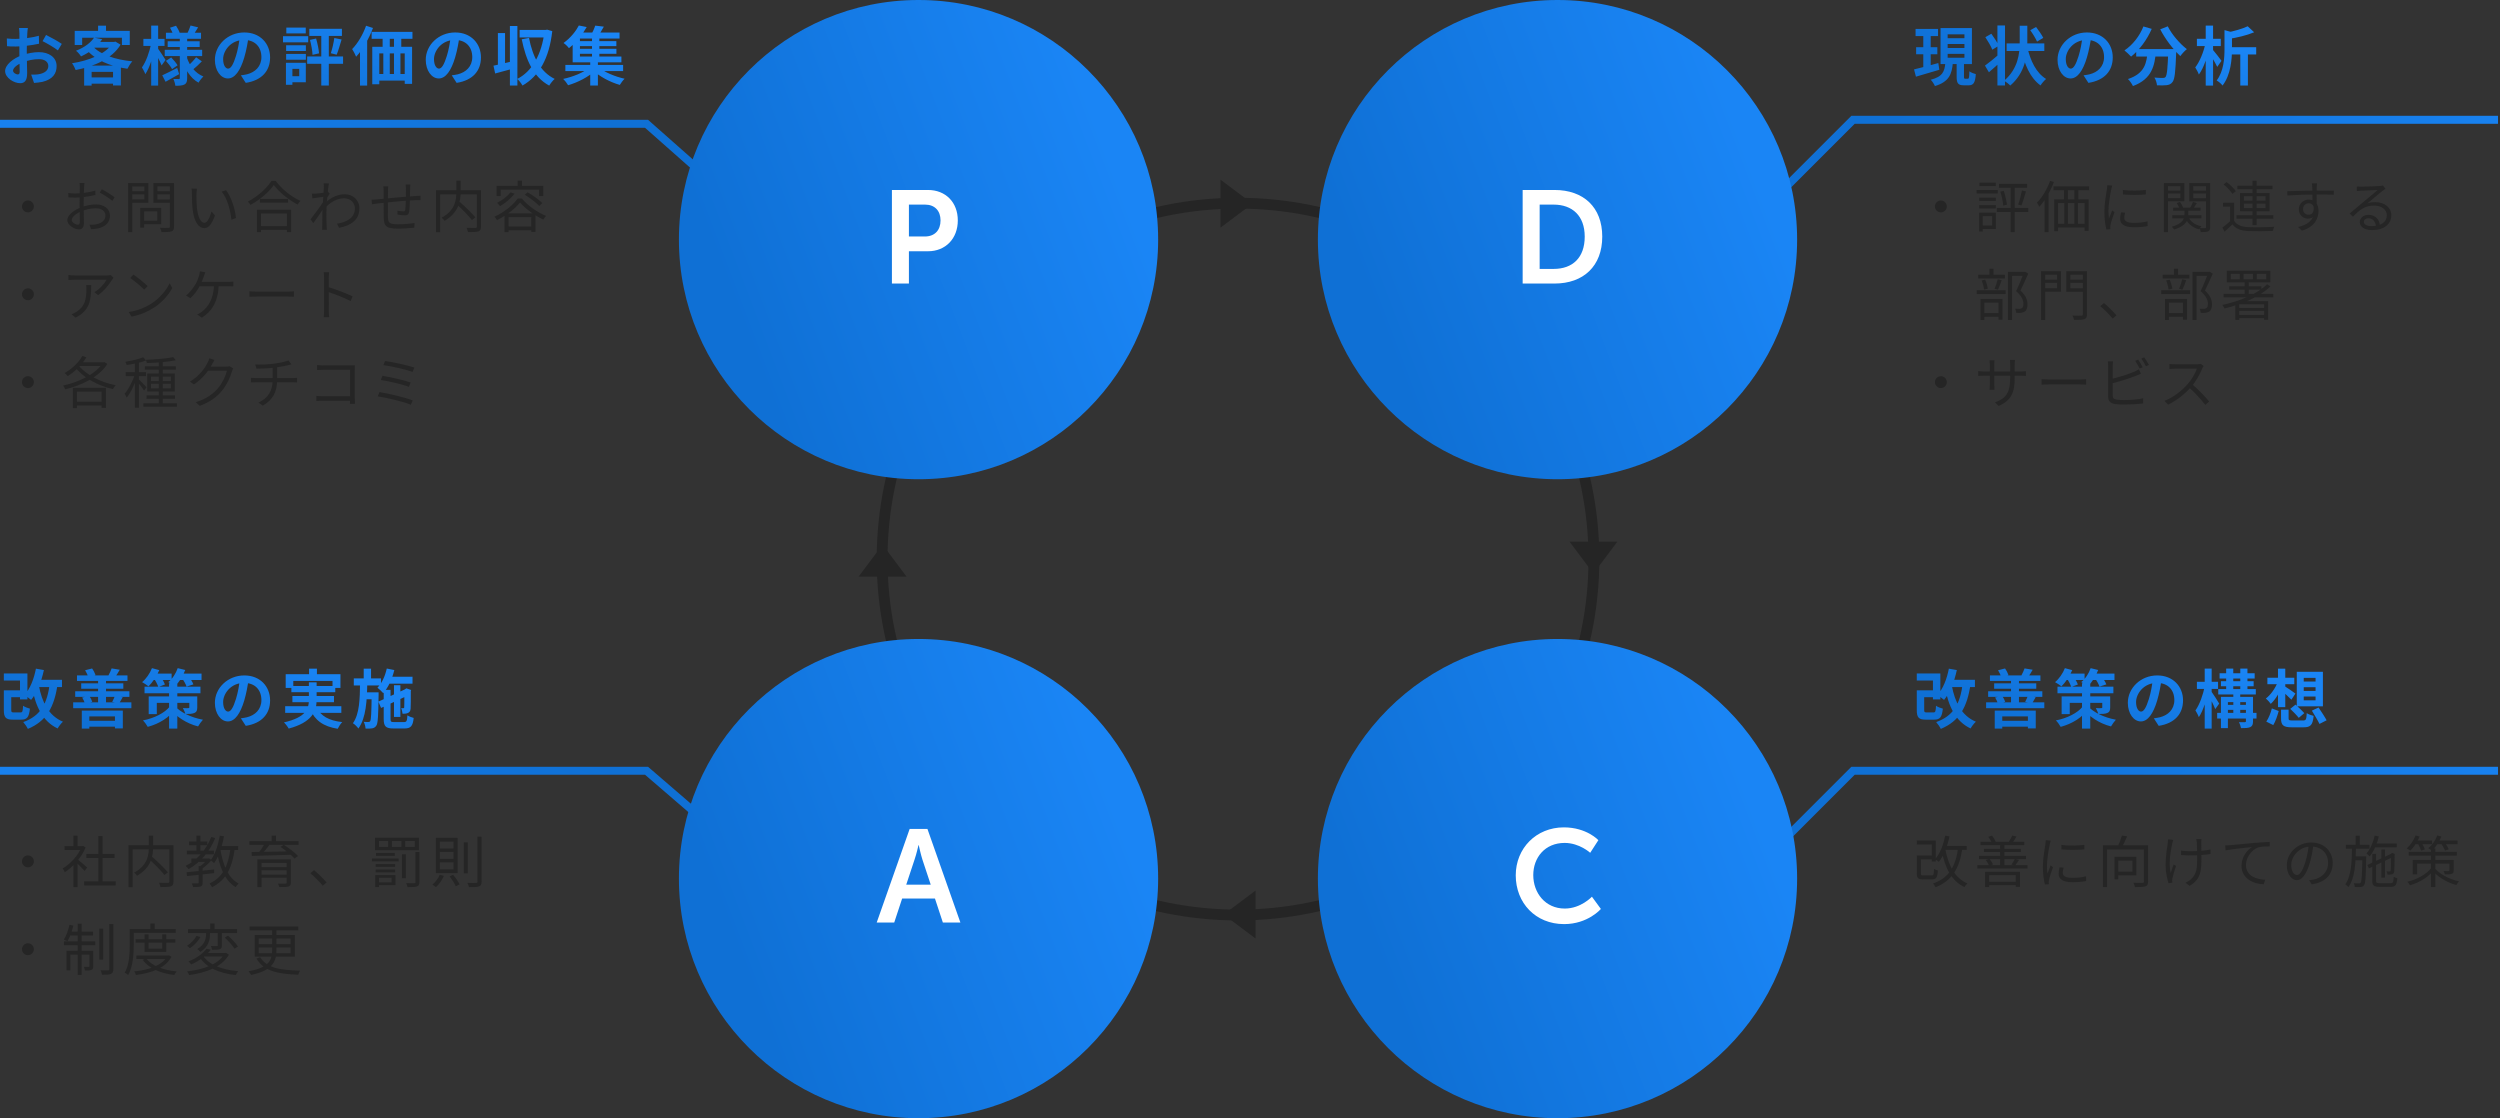 <svg width="626" height="280" viewBox="0 0 626 280" fill="none" xmlns="http://www.w3.org/2000/svg">
<rect x="0" y="0" width="626" height="280" fill="#333333" stroke="none"/>
<path d="M420 74L464 30H625.5" stroke="url(#paint0_linear_1611_142265)" stroke-width="2"/>
<path d="M420 237L464 193H625.5" stroke="url(#paint1_linear_1611_142265)" stroke-width="2"/>
<path d="M206 70L161.893 31H5.84126e-06" stroke="url(#paint2_linear_1611_142265)" stroke-width="2"/>
<path d="M206 231L161.893 193H5.84126e-06" stroke="url(#paint3_linear_1611_142265)" stroke-width="2"/>
<path d="M400.476 140C400.476 189.968 359.968 230.476 310 230.476C260.031 230.476 219.523 189.968 219.523 140C219.523 90.031 260.031 49.523 310 49.523C359.968 49.523 400.476 90.031 400.476 140ZM222.238 140C222.238 188.469 261.53 227.762 310 227.762C358.469 227.762 397.762 188.469 397.762 140C397.762 91.53 358.469 52.238 310 52.238C261.53 52.238 222.238 91.53 222.238 140Z" fill="#252525"/>
<path d="M399 143.617L393 135.617L405 135.617L399 143.617Z" fill="#252525"/>
<path d="M306.383 229L314.383 223L314.383 235L306.383 229Z" fill="#252525"/>
<path d="M221 136.383L227 144.383L215 144.383L221 136.383Z" fill="#252525"/>
<path d="M313.617 51L305.617 57L305.617 45L313.617 51Z" fill="#252525"/>
<circle cx="390" cy="60" r="60" fill="url(#paint4_linear_1611_142265)"/>
<path d="M381.272 71V47.57H389.258C396.485 47.57 401.204 51.86 401.204 59.252C401.204 66.644 396.485 71 389.258 71H381.272ZM385.529 67.337H389.027C393.779 67.337 396.815 64.532 396.815 59.252C396.815 54.038 393.713 51.233 389.027 51.233H385.529V67.337Z" fill="white"/>
<circle cx="230" cy="60" r="60" fill="url(#paint5_linear_1611_142265)"/>
<path d="M223.335 71V47.57H232.377C236.766 47.57 239.835 50.639 239.835 55.193C239.835 59.747 236.766 62.915 232.377 62.915H227.592V71H223.335ZM227.592 59.219H231.585C234.06 59.219 235.512 57.635 235.512 55.193C235.512 52.784 234.06 51.233 231.651 51.233H227.592V59.219Z" fill="white"/>
<circle cx="390" cy="220" r="60" fill="url(#paint6_linear_1611_142265)"/>
<path d="M379.542 219.186C379.542 212.388 384.69 207.174 391.587 207.174C397.296 207.174 400.233 210.375 400.233 210.375L398.187 213.543C398.187 213.543 395.514 211.068 391.785 211.068C386.835 211.068 383.931 214.764 383.931 219.12C383.931 223.575 386.934 227.502 391.818 227.502C395.877 227.502 398.616 224.532 398.616 224.532L400.86 227.601C400.86 227.601 397.626 231.396 391.653 231.396C384.492 231.396 379.542 226.083 379.542 219.186Z" fill="white"/>
<circle cx="230" cy="220" r="60" fill="url(#paint7_linear_1611_142265)"/>
<path d="M236.093 231L234.113 224.994H225.896L223.916 231H219.527L227.777 207.57H232.232L240.482 231H236.093ZM230.054 211.629H229.988C229.988 211.629 229.46 213.939 228.998 215.259L226.919 221.529H233.057L230.978 215.259C230.549 213.939 230.054 211.629 230.054 211.629Z" fill="white"/>
<path d="M486 50.196C486.812 50.196 487.484 50.868 487.484 51.68C487.484 52.506 486.812 53.178 486 53.178C485.174 53.178 484.502 52.506 484.502 51.68C484.502 50.868 485.174 50.196 486 50.196ZM506.3 47.69L507.308 47.914C506.958 49.104 506.538 50.56 506.174 51.456L505.348 51.232C505.698 50.294 506.104 48.754 506.3 47.69ZM500.882 47.998L501.736 47.788C502.114 48.894 502.45 50.322 502.534 51.246L501.61 51.484C501.54 50.532 501.232 49.104 500.882 47.998ZM500.546 46.038H507.588V47.018H500.546V46.038ZM500 52.072H507.868V53.08H500V52.072ZM503.472 46.374H504.494V58.12H503.472V46.374ZM495.59 49.482H499.762V50.322H495.59V49.482ZM495.66 45.744H499.734V46.584H495.66V45.744ZM495.59 51.358H499.762V52.198H495.59V51.358ZM494.932 47.578H500.252V48.446H494.932V47.578ZM496.094 53.248H499.762V57.336H496.094V56.454H498.838V54.116H496.094V53.248ZM495.576 53.248H496.486V57.98H495.576V53.248ZM514.182 46.668H523.1V47.62H514.182V46.668ZM514.364 49.916H522.988V57.812H521.98V50.854H515.344V57.896H514.364V49.916ZM516.814 46.808H517.808V50.588H516.814V46.808ZM519.418 46.808H520.426V50.588H519.418V46.808ZM514.812 56.048H522.694V56.972H514.812V56.048ZM516.898 50.56H517.808V56.748H516.898V50.56ZM519.418 50.56H520.328V56.748H519.418V50.56ZM513.342 45.282L514.294 45.59C513.426 47.9 512.082 50.224 510.64 51.778C510.542 51.54 510.248 51.008 510.052 50.756C511.368 49.426 512.6 47.368 513.342 45.282ZM511.956 48.922L512.936 47.942L512.95 47.956V58.12H511.956V48.922ZM531.57 47.55C533.096 47.816 535.938 47.76 537.324 47.55V48.684C535.826 48.852 533.11 48.852 531.584 48.684L531.57 47.55ZM532.116 53.262C531.99 53.766 531.92 54.158 531.92 54.536C531.92 55.18 532.368 55.81 534.286 55.81C535.532 55.81 536.624 55.698 537.744 55.432L537.772 56.608C536.904 56.79 535.728 56.902 534.272 56.902C531.934 56.902 530.884 56.118 530.884 54.802C530.884 54.34 530.954 53.836 531.108 53.164L532.116 53.262ZM528.91 46.472C528.826 46.71 528.714 47.158 528.658 47.41C528.392 48.712 527.958 51.204 527.958 52.786C527.958 53.458 528 54.046 528.084 54.732C528.322 54.102 528.644 53.262 528.882 52.688L529.47 53.15C529.12 54.144 528.602 55.614 528.476 56.286C528.434 56.482 528.406 56.748 528.406 56.916C528.42 57.056 528.434 57.252 528.448 57.406L527.454 57.476C527.174 56.482 526.936 54.872 526.936 52.968C526.936 50.91 527.398 48.516 527.566 47.354C527.608 47.032 527.65 46.682 527.664 46.374L528.91 46.472ZM544.156 51.988H551.016V52.772H544.156V51.988ZM543.932 53.878H551.24V54.69H543.932V53.878ZM546.984 52.366H547.95V53.752C547.95 54.984 547.544 56.496 544.422 57.476C544.282 57.266 544.002 56.944 543.806 56.776C546.69 55.978 546.984 54.648 546.984 53.738V52.366ZM547.936 54.214C548.44 55.46 549.588 56.328 551.24 56.664C551.03 56.846 550.778 57.196 550.652 57.434C548.902 56.972 547.698 55.922 547.124 54.396L547.936 54.214ZM545.038 50.84L545.864 50.574C546.2 51.008 546.522 51.596 546.634 51.988L545.766 52.282C545.654 51.862 545.36 51.274 545.038 50.84ZM549.126 50.546L550.078 50.854C549.742 51.4 549.392 51.96 549.098 52.352L548.398 52.072C548.65 51.638 548.972 50.98 549.126 50.546ZM542.378 47.732H546.312V48.446H542.378V47.732ZM548.804 47.732H552.78V48.446H548.804V47.732ZM552.388 45.842H553.424V56.874C553.424 57.448 553.298 57.756 552.92 57.938C552.57 58.106 551.968 58.12 551.072 58.12C551.044 57.854 550.904 57.392 550.764 57.112C551.38 57.14 551.968 57.14 552.15 57.126C552.318 57.126 552.388 57.056 552.388 56.86V45.842ZM542.462 45.842H546.956V50.392H542.462V49.608H545.962V46.626H542.462V45.842ZM552.892 45.842V46.626H549.196V49.622H552.892V50.406H548.188V45.842H552.892ZM541.832 45.842H542.868V58.134H541.832V45.842ZM559.43 50.77V55.726H558.422V51.75H556.644V50.77H559.43ZM559.43 55.306C560.088 56.342 561.32 56.818 562.986 56.874C564.54 56.944 567.774 56.902 569.468 56.79C569.342 57.028 569.174 57.518 569.132 57.826C567.55 57.896 564.554 57.924 562.986 57.854C561.138 57.784 559.864 57.294 558.996 56.188C558.38 56.79 557.736 57.392 557.036 58.008L556.49 56.986C557.106 56.538 557.862 55.908 558.52 55.306H559.43ZM556.77 46.178L557.568 45.604C558.436 46.234 559.416 47.2 559.85 47.886L558.982 48.544C558.59 47.844 557.624 46.864 556.77 46.178ZM560.228 46.5H569.034V47.382H560.228V46.5ZM560.018 53.892H569.244V54.774H560.018V53.892ZM564.022 45.254H565.058V56.37H564.022V45.254ZM561.866 50.98V52.1H567.284V50.98H561.866ZM561.866 49.132V50.238H567.284V49.132H561.866ZM560.9 48.348H568.306V52.898H560.9V48.348ZM580.178 45.912C580.15 46.08 580.108 46.626 580.108 46.794C580.066 47.704 580.094 50.406 580.108 51.526L579.044 50.98C579.044 50.364 579.03 47.578 578.988 46.808C578.96 46.43 578.918 46.038 578.89 45.912H580.178ZM572.73 47.872C574.634 47.844 578.134 47.718 580.29 47.718C581.998 47.718 583.734 47.718 584.392 47.732L584.378 48.768C583.594 48.726 582.334 48.698 580.276 48.698C577.868 48.698 574.872 48.796 572.758 48.95L572.73 47.872ZM580.08 51.932C580.08 53.808 579.212 54.746 577.938 54.746C576.762 54.746 575.628 53.92 575.628 52.394C575.628 51.008 576.776 49.972 578.106 49.972C579.73 49.972 580.556 51.176 580.556 52.786C580.556 54.69 579.632 56.79 576.384 57.756L575.446 56.846C577.994 56.244 579.478 54.998 579.478 52.688C579.478 51.428 578.862 50.896 578.106 50.896C577.364 50.896 576.678 51.47 576.678 52.38C576.678 53.262 577.336 53.766 578.106 53.766C578.974 53.766 579.534 53.038 579.31 51.54L580.08 51.932ZM590.132 46.696C590.44 46.724 590.832 46.738 591.112 46.738C591.854 46.738 595.172 46.64 595.914 46.57C596.334 46.528 596.53 46.5 596.684 46.444L597.328 47.27C597.076 47.438 596.796 47.62 596.53 47.83C595.844 48.362 593.94 50 592.848 50.896C593.492 50.686 594.164 50.616 594.794 50.616C597.118 50.616 598.784 52.002 598.784 53.892C598.784 56.146 596.922 57.616 593.954 57.616C592.05 57.616 590.888 56.79 590.888 55.614C590.888 54.662 591.756 53.794 593.044 53.794C594.906 53.794 595.844 55.11 595.942 56.524L594.934 56.692C594.85 55.502 594.164 54.648 593.044 54.648C592.4 54.648 591.91 55.04 591.91 55.53C591.91 56.216 592.68 56.622 593.786 56.622C596.166 56.622 597.664 55.642 597.664 53.892C597.664 52.506 596.348 51.484 594.514 51.484C592.19 51.484 590.93 52.464 589.166 54.27L588.354 53.458C589.516 52.506 591.322 50.994 592.12 50.308C592.904 49.664 594.668 48.194 595.368 47.564C594.626 47.606 591.826 47.718 591.098 47.76C590.776 47.788 590.468 47.802 590.16 47.844L590.132 46.696ZM502.8 68.08H507V69.074H503.822V80.134H502.8V68.08ZM495.338 68.794H502.03V69.732H495.338V68.794ZM494.974 72.672H502.212V73.638H494.974V72.672ZM498.152 67.296H499.174V69.368H498.152V67.296ZM496.206 70.222L497.088 70.026C497.396 70.726 497.662 71.664 497.746 72.28L496.808 72.504C496.738 71.888 496.5 70.936 496.206 70.222ZM500.224 69.928L501.232 70.166C500.924 70.992 500.588 71.93 500.28 72.546L499.44 72.322C499.72 71.678 500.056 70.642 500.224 69.928ZM496.29 78.384H500.896V79.322H496.29V78.384ZM495.912 74.856H501.428V80.064H500.42V75.794H496.892V80.134H495.912V74.856ZM506.72 68.08H506.93L507.098 68.038L507.868 68.528C507.294 69.844 506.566 71.468 505.922 72.756C507.336 74.058 507.672 75.164 507.686 76.172C507.686 77.026 507.49 77.684 507 78.02C506.748 78.174 506.44 78.272 506.076 78.328C505.726 78.37 505.264 78.356 504.858 78.342C504.844 78.048 504.746 77.6 504.564 77.306C504.97 77.334 505.376 77.348 505.656 77.334C505.894 77.32 506.09 77.264 506.258 77.166C506.566 76.984 506.664 76.578 506.664 76.06C506.65 75.178 506.244 74.128 504.83 72.896C505.544 71.454 506.3 69.522 506.72 68.416V68.08ZM511.578 70.026H515.47V70.824H511.578V70.026ZM518.018 70.026H521.98V70.824H518.018V70.026ZM521.532 67.912H522.582V78.692C522.582 79.406 522.414 79.742 521.938 79.91C521.448 80.092 520.622 80.106 519.348 80.106C519.292 79.812 519.11 79.322 518.956 79.014C519.922 79.07 520.888 79.056 521.168 79.042C521.448 79.028 521.532 78.958 521.532 78.692V67.912ZM511.662 67.912H516.086V73.05H511.662V72.168H515.092V68.794H511.662V67.912ZM522.078 67.912V68.794H518.41V72.182H522.078V73.064H517.402V67.912H522.078ZM511.074 67.912H512.11V80.12H511.074V67.912ZM529.022 79.784C528.112 78.678 526.908 77.488 525.914 76.676L526.824 75.878C527.832 76.69 529.092 77.95 529.974 78.972L529.022 79.784ZM549 68.08H553.2V69.074H550.022V80.134H549V68.08ZM541.538 68.794H548.23V69.732H541.538V68.794ZM541.174 72.672H548.412V73.638H541.174V72.672ZM544.352 67.296H545.374V69.368H544.352V67.296ZM542.406 70.222L543.288 70.026C543.596 70.726 543.862 71.664 543.946 72.28L543.008 72.504C542.938 71.888 542.7 70.936 542.406 70.222ZM546.424 69.928L547.432 70.166C547.124 70.992 546.788 71.93 546.48 72.546L545.64 72.322C545.92 71.678 546.256 70.642 546.424 69.928ZM542.49 78.384H547.096V79.322H542.49V78.384ZM542.112 74.856H547.628V80.064H546.62V75.794H543.092V80.134H542.112V74.856ZM552.92 68.08H553.13L553.298 68.038L554.068 68.528C553.494 69.844 552.766 71.468 552.122 72.756C553.536 74.058 553.872 75.164 553.886 76.172C553.886 77.026 553.69 77.684 553.2 78.02C552.948 78.174 552.64 78.272 552.276 78.328C551.926 78.37 551.464 78.356 551.058 78.342C551.044 78.048 550.946 77.6 550.764 77.306C551.17 77.334 551.576 77.348 551.856 77.334C552.094 77.32 552.29 77.264 552.458 77.166C552.766 76.984 552.864 76.578 552.864 76.06C552.85 75.178 552.444 74.128 551.03 72.896C551.744 71.454 552.5 69.522 552.92 68.416V68.08ZM565.1 68.57V69.928H567.466V68.57H565.1ZM561.796 68.57V69.928H564.12V68.57H561.796ZM558.59 68.57V69.928H560.83V68.57H558.59ZM557.582 67.8H568.502V70.698H557.582V67.8ZM556.784 73.582H569.244V74.45H556.784V73.582ZM558.184 71.678H566.248V72.518H558.184V71.678ZM560.256 77.11H567.354V77.838H560.256V77.11ZM560.228 78.86H567.34V79.658H560.228V78.86ZM567.676 71.174L568.516 71.706C565.772 74.408 561.278 76.2 557.008 77.25C556.91 77.026 556.644 76.564 556.476 76.354C560.746 75.43 565.17 73.68 567.676 71.174ZM562.062 70.698H563.084V73.988H562.062V70.698ZM560.704 75.402H567.438V76.186H560.704V80.106H559.724V76.004L560.326 75.402H560.704ZM566.934 75.402H567.942V80.078H566.934V75.402ZM486 94.196C486.812 94.196 487.484 94.868 487.484 95.68C487.484 96.506 486.812 97.178 486 97.178C485.174 97.178 484.502 96.506 484.502 95.68C484.502 94.868 485.174 94.196 486 94.196ZM504.48 94.574C504.48 98.298 503.668 100.216 500.476 101.658L499.538 100.762C502.086 99.796 503.346 98.592 503.346 94.658V91.256C503.346 90.71 503.304 90.248 503.276 90.122H504.55C504.536 90.262 504.48 90.71 504.48 91.256V94.574ZM499.426 90.206C499.412 90.332 499.37 90.738 499.37 91.214V96.352C499.37 96.87 499.412 97.486 499.426 97.612H498.18C498.194 97.486 498.25 96.884 498.25 96.352V91.214C498.25 90.92 498.222 90.528 498.18 90.206H499.426ZM495.338 92.922C495.464 92.936 496.15 93.02 496.738 93.02H506.006C506.636 93.02 507.098 92.964 507.294 92.936V94.126C507.14 94.112 506.636 94.084 506.02 94.084H496.738C496.122 94.084 495.492 94.126 495.338 94.126V92.922ZM511.214 94.938C511.648 94.98 512.376 95.022 513.174 95.022C514.196 95.022 519.81 95.022 520.846 95.022C521.546 95.022 522.036 94.966 522.358 94.938V96.31C522.064 96.296 521.476 96.254 520.86 96.254C519.796 96.254 514.21 96.254 513.174 96.254C512.404 96.254 511.662 96.282 511.214 96.31V94.938ZM535.392 90.038C535.742 90.542 536.246 91.382 536.526 91.956L535.77 92.292C535.49 91.732 535.028 90.892 534.65 90.36L535.392 90.038ZM536.918 89.478C537.296 89.996 537.828 90.864 538.094 91.382L537.338 91.718C537.044 91.116 536.582 90.318 536.19 89.8L536.918 89.478ZM529.106 90.5C529.064 90.836 529.022 91.242 529.022 91.634C529.022 92.39 529.022 98.018 529.022 99.026C529.022 99.754 529.33 99.936 530.002 100.062C530.45 100.146 531.164 100.174 531.85 100.174C533.334 100.174 535.476 100.034 536.652 99.726V101.014C535.434 101.196 533.334 101.294 531.808 101.294C530.968 101.294 530.142 101.266 529.554 101.168C528.49 100.972 527.888 100.482 527.888 99.334C527.888 97.99 527.888 92.39 527.888 91.634C527.888 91.298 527.86 90.836 527.804 90.5H529.106ZM528.504 94.924C530.198 94.56 532.732 93.79 534.356 93.104C534.776 92.908 535.182 92.712 535.588 92.46L536.078 93.58C535.672 93.748 535.168 93.972 534.748 94.14C533.012 94.84 530.24 95.652 528.518 96.086L528.504 94.924ZM551.786 91.648C551.702 91.76 551.52 92.068 551.45 92.25C550.89 93.636 549.826 95.596 548.664 96.884C547.096 98.634 545.094 100.3 542.882 101.308L541.986 100.37C544.254 99.502 546.312 97.822 547.754 96.226C548.706 95.148 549.728 93.482 550.092 92.32C549.588 92.32 545.108 92.32 544.632 92.32C544.128 92.32 543.372 92.376 543.218 92.39V91.13C543.4 91.158 544.198 91.214 544.632 91.214C545.178 91.214 549.504 91.214 550.036 91.214C550.484 91.214 550.862 91.172 551.086 91.102L551.786 91.648ZM548.846 96.156C550.358 97.416 552.22 99.376 553.172 100.538L552.206 101.392C551.198 100.062 549.56 98.27 548.048 96.94L548.846 96.156Z" fill="#252525"/>
<path d="M7 50.196C7.812 50.196 8.484 50.868 8.484 51.68C8.484 52.506 7.812 53.178 7 53.178C6.174 53.178 5.502 52.506 5.502 51.68C5.502 50.868 6.174 50.196 7 50.196ZM21.14 45.828C21.098 46.08 21.07 46.458 21.056 46.794C21.014 47.62 20.944 49.762 20.944 51.218C20.944 52.674 21.014 54.858 21.014 55.74C21.014 57.028 20.538 57.448 19.768 57.448C18.676 57.448 16.856 56.384 16.856 55.124C16.856 53.892 18.522 52.59 20.258 51.932C21.504 51.442 22.904 51.19 24.01 51.19C26.068 51.19 27.538 52.296 27.538 53.976C27.538 55.67 26.474 56.748 24.542 57.196C23.926 57.336 23.296 57.364 22.806 57.392L22.414 56.272C22.946 56.272 23.534 56.286 24.066 56.174C25.284 55.936 26.404 55.278 26.404 53.976C26.404 52.786 25.326 52.156 24.01 52.156C22.75 52.156 21.602 52.422 20.412 52.898C19.04 53.43 17.962 54.368 17.962 55.082C17.962 55.712 18.942 56.272 19.488 56.272C19.81 56.272 19.992 56.048 19.992 55.586C19.992 54.774 19.922 52.828 19.922 51.274C19.922 49.664 19.978 47.382 19.978 46.808C19.978 46.542 19.95 46.052 19.908 45.828H21.14ZM25.494 47.382C26.488 47.9 28.014 48.852 28.686 49.412L28.126 50.308C27.44 49.664 25.872 48.698 24.976 48.222L25.494 47.382ZM17.094 48.334C17.864 48.432 18.368 48.446 18.872 48.446C20.258 48.446 22.484 48.152 23.87 47.732L23.898 48.824C22.456 49.174 20.16 49.482 18.9 49.482C18.116 49.482 17.584 49.454 17.122 49.412L17.094 48.334ZM35.574 52.044H40.362V56.146H35.574V55.264H39.382V52.926H35.574V52.044ZM35.112 52.044H36.092V56.986H35.112V52.044ZM32.578 47.872H36.47V48.656H32.578V47.872ZM39.032 47.872H42.994V48.656H39.032V47.872ZM42.532 45.842H43.582V56.72C43.582 57.42 43.414 57.756 42.966 57.938C42.49 58.106 41.678 58.12 40.446 58.12C40.404 57.826 40.222 57.336 40.068 57.042C40.992 57.084 41.916 57.07 42.182 57.056C42.448 57.056 42.532 56.972 42.532 56.706V45.842ZM32.662 45.842H37.142V50.784H32.662V49.93H36.148V46.696H32.662V45.842ZM43.078 45.842V46.682H39.41V49.944H43.078V50.784H38.402V45.842H43.078ZM32.074 45.842H33.11V58.134H32.074V45.842ZM49.322 47.242C49.252 47.564 49.21 48.236 49.196 48.6C49.182 49.468 49.196 50.756 49.294 51.904C49.532 54.242 50.204 55.796 51.212 55.796C51.926 55.796 52.584 54.354 52.948 52.954L53.83 53.948C52.976 56.314 52.136 57.126 51.184 57.126C49.854 57.126 48.594 55.81 48.202 52.184C48.076 50.98 48.048 49.272 48.048 48.46C48.048 48.138 48.048 47.536 47.964 47.214L49.322 47.242ZM56.602 47.62C57.862 49.244 58.87 52.226 59.08 54.592L57.946 55.04C57.708 52.52 56.854 49.636 55.524 47.998L56.602 47.62ZM65.072 49.818H72.142V50.756H65.072V49.818ZM64.82 56.622H72.324V57.56H64.82V56.622ZM64.344 52.52H72.912V58.134H71.848V53.472H65.366V58.134H64.344V52.52ZM68.558 46.318C67.41 48.026 65.114 50.014 62.72 51.316C62.58 51.078 62.3 50.7 62.062 50.476C64.526 49.23 66.864 47.088 67.97 45.282H69.034C70.546 47.368 72.996 49.314 75.236 50.308C74.97 50.56 74.718 50.924 74.536 51.232C72.338 50.084 69.874 48.11 68.558 46.318ZM84.392 56.006C86.758 55.656 88.886 54.564 88.872 52.156C88.872 51.078 88.018 49.65 86.156 49.65C84.364 49.65 82.754 50.644 81.396 52.058V50.812C83.076 49.23 84.854 48.642 86.324 48.642C88.27 48.642 89.992 50 89.992 52.17C90.006 54.998 87.948 56.468 84.896 57.056L84.392 56.006ZM81.228 49.258C80.78 49.314 79.254 49.51 78.218 49.664L78.092 48.502C78.4 48.516 78.666 48.516 79.016 48.488C79.758 48.446 81.494 48.236 82.152 48.026L82.558 48.502C82.32 48.866 81.942 49.468 81.704 49.86L81.284 51.778C80.64 52.772 79.338 54.662 78.456 55.88L77.756 54.928C78.624 53.836 80.514 51.26 81.06 50.336L81.116 49.622L81.228 49.258ZM81.088 46.934C81.088 46.612 81.102 46.248 81.032 45.898L82.362 45.94C82.166 46.85 81.732 50.854 81.732 53.318C81.732 54.592 81.732 55.446 81.788 56.692C81.802 56.93 81.844 57.28 81.858 57.546H80.654C80.668 57.35 80.696 56.944 80.696 56.72C80.696 55.362 80.71 54.662 80.724 53.122C80.752 51.89 81.088 47.452 81.088 46.934ZM102.746 46.206C102.718 46.444 102.69 46.92 102.69 47.228C102.676 48.096 102.676 49.076 102.648 49.79C102.62 50.868 102.578 52.38 102.438 53.108C102.312 53.738 101.99 53.92 101.36 53.92C100.842 53.92 99.876 53.794 99.512 53.724L99.526 52.744C100.016 52.856 100.604 52.926 100.926 52.926C101.276 52.926 101.416 52.87 101.472 52.548C101.556 52.016 101.612 50.798 101.626 49.804C101.64 49.02 101.64 48.04 101.64 47.27C101.64 46.948 101.598 46.458 101.556 46.206H102.746ZM97.216 46.654C97.174 46.976 97.16 47.354 97.16 47.788C97.146 49.3 97.104 53.15 97.132 54.116C97.188 55.628 97.202 56.16 99.624 56.16C101.15 56.16 102.886 56.006 103.796 55.838L103.754 57.014C102.816 57.112 101.108 57.252 99.68 57.252C96.446 57.252 96.138 56.496 96.082 54.27C96.054 53.094 96.068 48.474 96.068 47.83C96.068 47.41 96.054 47.074 95.984 46.654H97.216ZM93.03 50C93.464 50 93.982 49.972 94.486 49.916C95.998 49.79 101.332 49.23 104.202 49.076C104.566 49.062 104.972 49.034 105.294 49.006V50.112C105.084 50.098 104.552 50.112 104.202 50.112C101.962 50.154 96.334 50.742 94.556 50.952C94.136 51.008 93.534 51.092 93.142 51.148L93.03 50ZM114.114 50.924L114.898 50.364C116.326 51.596 118.146 53.346 119.042 54.438L118.174 55.11C117.334 54.004 115.542 52.212 114.114 50.924ZM114.268 45.24H115.346V47.984C115.346 50.224 114.94 53.178 111.328 55.292C111.188 55.068 110.824 54.69 110.586 54.508C114.086 52.618 114.268 49.916 114.268 47.984V45.24ZM109.172 47.634H119.882V48.67H110.222V58.148H109.172V47.634ZM119.406 47.634H120.442V56.734C120.442 57.42 120.274 57.756 119.798 57.938C119.308 58.106 118.44 58.12 117.18 58.12C117.138 57.826 116.97 57.336 116.83 57.042C117.824 57.084 118.776 57.084 119.056 57.07C119.322 57.056 119.406 56.972 119.406 56.734V47.634ZM127.834 48.166L128.842 48.488C127.918 49.72 126.49 50.882 125.216 51.624C125.062 51.414 124.684 50.994 124.46 50.798C125.72 50.168 127.036 49.188 127.834 48.166ZM131.404 48.754L132.118 48.152C133.406 48.894 135.016 50.056 135.814 50.854L135.03 51.568C134.274 50.756 132.706 49.566 131.404 48.754ZM130.214 50.686C129.066 52.198 126.77 53.99 124.432 55.124C124.306 54.872 124.04 54.48 123.83 54.256C126.196 53.178 128.52 51.316 129.626 49.72H130.676C132.174 51.512 134.568 53.178 136.724 54.06C136.486 54.312 136.234 54.704 136.066 54.998C133.98 54.018 131.516 52.268 130.214 50.686ZM126.336 53.43H134.092V58.078H133.028V54.368H127.358V58.134H126.336V53.43ZM126.826 56.72H133.588V57.658H126.826V56.72ZM129.626 45.24H130.704V47.074H129.626V45.24ZM124.348 46.542H136.038V49.09H134.974V47.494H125.384V49.09H124.348V46.542ZM7 72.196C7.812 72.196 8.484 72.868 8.484 73.68C8.484 74.506 7.812 75.178 7 75.178C6.174 75.178 5.502 74.506 5.502 73.68C5.502 72.868 6.174 72.196 7 72.196ZM28.434 69.55C28.322 69.676 28.154 69.886 28.056 70.04C27.496 70.992 26.166 72.798 24.57 73.904L23.632 73.162C24.934 72.42 26.25 70.908 26.698 70.04C25.718 70.04 19.39 70.04 18.718 70.04C18.2 70.04 17.682 70.068 17.136 70.11V68.85C17.626 68.92 18.2 68.976 18.718 68.976C19.39 68.976 25.928 68.976 26.768 68.976C27.034 68.976 27.538 68.934 27.734 68.878L28.434 69.55ZM22.834 71.384C22.834 75.178 22.498 77.74 18.928 79.532L17.906 78.692C18.284 78.566 18.774 78.328 19.166 78.062C21.322 76.732 21.63 74.744 21.63 72.406C21.63 72.07 21.63 71.762 21.574 71.384H22.834ZM33.417 68.752C34.398 69.41 36.203 70.866 36.974 71.636L36.105 72.532C35.392 71.804 33.656 70.292 32.605 69.606L33.417 68.752ZM32.214 78.132C34.65 77.768 36.469 76.914 37.8 76.088C39.969 74.73 41.663 72.658 42.475 70.922L43.148 72.126C42.196 73.862 40.572 75.766 38.458 77.096C37.044 77.978 35.279 78.846 32.941 79.28L32.214 78.132ZM51.407 68.178C51.282 68.5 51.156 68.878 51.044 69.172C50.834 69.802 50.511 70.656 50.12 71.426C49.574 72.518 48.538 73.932 47.669 74.674L46.563 74.002C47.572 73.288 48.566 71.846 49.056 70.992C49.434 70.292 49.685 69.578 49.84 69.032C49.952 68.682 50.022 68.29 50.05 67.926L51.407 68.178ZM49.644 70.586C50.526 70.586 56.434 70.586 57.133 70.586C57.469 70.586 58.029 70.572 58.435 70.502V71.706C58.002 71.678 57.456 71.678 57.133 71.678C56.419 71.678 50.526 71.678 49.504 71.678L49.644 70.586ZM54.782 71.174C54.656 75.486 53.059 77.964 50.553 79.546L49.364 78.748C49.77 78.594 50.19 78.342 50.498 78.09C51.94 77.012 53.522 75.052 53.605 71.174H54.782ZM62.453 72.938C62.888 72.98 63.615 73.022 64.413 73.022C65.436 73.022 71.049 73.022 72.085 73.022C72.785 73.022 73.275 72.966 73.597 72.938V74.31C73.303 74.296 72.716 74.254 72.1 74.254C71.035 74.254 65.45 74.254 64.413 74.254C63.644 74.254 62.901 74.282 62.453 74.31V72.938ZM81.144 77.768C81.144 76.984 81.144 70.796 81.144 69.634C81.144 69.228 81.115 68.612 81.046 68.164H82.418C82.362 68.598 82.32 69.2 82.32 69.634C82.32 71.804 82.334 77.11 82.334 77.768C82.334 78.216 82.362 78.972 82.418 79.434H81.059C81.129 78.986 81.144 78.286 81.144 77.768ZM82.067 71.846C83.915 72.378 86.743 73.456 88.297 74.212L87.808 75.402C86.212 74.548 83.594 73.554 82.067 73.078V71.846ZM7 94.196C7.812 94.196 8.484 94.868 8.484 95.68C8.484 96.506 7.812 97.178 7 97.178C6.174 97.178 5.502 96.506 5.502 95.68C5.502 94.868 6.174 94.196 7 94.196ZM18.774 100.594H26.096V101.532H18.774V100.594ZM20.636 89.128L21.63 89.478C20.496 91.382 18.718 93.09 16.968 94.168C16.8 93.972 16.408 93.58 16.17 93.412C17.934 92.432 19.642 90.85 20.636 89.128ZM25.746 90.71H25.97L26.152 90.654L26.88 91.144C24.808 94.434 20.244 96.562 16.31 97.486C16.226 97.192 15.988 96.758 15.792 96.534C19.53 95.778 23.982 93.706 25.746 90.878V90.71ZM19.544 91.354C21.42 93.776 25.116 95.722 28.966 96.464C28.714 96.702 28.434 97.136 28.28 97.43C24.416 96.562 20.748 94.518 18.676 91.774L19.544 91.354ZM18.228 97.108H26.53V102.134H25.438V98.074H19.278V102.19H18.228V97.108ZM20.09 90.71H26.012V91.648H19.46L20.09 90.71ZM39.76 90.304H40.768V101.476H39.76V90.304ZM36.274 91.718H44.03V92.572H36.274V91.718ZM35.896 100.972H44.296V101.84H35.896V100.972ZM36.694 99.012H43.82V99.866H36.694V99.012ZM43.372 89.422L44.002 90.206C42.14 90.626 39.172 90.85 36.764 90.906C36.75 90.682 36.624 90.318 36.526 90.094C38.864 90.01 41.776 89.786 43.372 89.422ZM37.8 96.1V97.234H42.784V96.1H37.8ZM37.8 94.308V95.414H42.784V94.308H37.8ZM36.862 93.524H43.764V98.018H36.862V93.524ZM33.768 90.402H34.79V102.092H33.768V90.402ZM31.472 93.188H36.554V94.182H31.472V93.188ZM33.824 93.566L34.482 93.846C33.922 95.82 32.802 98.27 31.724 99.572C31.626 99.278 31.374 98.844 31.192 98.606C32.2 97.486 33.32 95.302 33.824 93.566ZM35.84 89.45L36.582 90.262C35.294 90.78 33.334 91.172 31.71 91.396C31.654 91.158 31.514 90.822 31.388 90.584C32.97 90.318 34.818 89.926 35.84 89.45ZM34.748 94.994C35.098 95.302 36.414 96.632 36.694 96.982L36.078 97.808C35.742 97.234 34.692 95.904 34.258 95.414L34.748 94.994ZM58.394 92.25C58.282 92.446 58.142 92.768 58.072 92.992C57.694 94.406 56.84 96.296 55.594 97.822C54.32 99.376 52.64 100.65 50.022 101.63L49 100.706C51.576 99.95 53.312 98.69 54.6 97.192C55.678 95.918 56.546 94.098 56.826 92.824H51.646L52.094 91.816C52.654 91.816 56.112 91.816 56.546 91.816C56.924 91.816 57.246 91.774 57.47 91.69L58.394 92.25ZM53.704 90.136C53.48 90.5 53.228 90.976 53.088 91.228C52.262 92.782 50.806 94.784 48.552 96.268L47.572 95.554C49.994 94.112 51.366 92.068 51.982 90.822C52.122 90.57 52.332 90.066 52.416 89.702L53.704 90.136ZM63.924 91.27C64.974 91.326 67.102 91.27 68.628 91.06C69.902 90.892 71.54 90.556 72.226 90.248L72.968 91.228C72.66 91.312 72.394 91.382 72.184 91.438C71.372 91.634 70.07 91.886 68.95 92.04C67.382 92.25 65.45 92.292 64.204 92.32L63.924 91.27ZM64.708 100.818C67.088 99.698 68.278 97.948 68.278 95.064C68.278 95.064 68.278 93.804 68.278 91.886L69.398 91.732C69.398 92.824 69.398 95.036 69.398 95.036C69.398 98.018 68.418 100.076 65.8 101.574L64.708 100.818ZM62.832 94.602C63.14 94.63 63.63 94.672 64.064 94.672C64.96 94.672 72.408 94.672 73.276 94.672C73.57 94.672 74.088 94.644 74.382 94.616V95.764C74.074 95.736 73.64 95.722 73.29 95.722C72.45 95.722 64.946 95.722 64.078 95.722C63.63 95.722 63.168 95.736 62.832 95.764V94.602ZM79.394 91.41C79.87 91.452 80.472 91.494 80.934 91.494H87.822C88.172 91.494 88.578 91.48 88.858 91.466C88.844 91.774 88.83 92.222 88.83 92.544V99.782C88.83 100.286 88.872 100.916 88.886 101.126H87.626C87.626 100.916 87.654 100.398 87.654 99.894V92.6H80.934C80.416 92.6 79.73 92.628 79.394 92.656V91.41ZM79.226 99.138C79.576 99.166 80.192 99.208 80.766 99.208H88.284V100.356H80.808C80.234 100.356 79.604 100.37 79.226 100.412V99.138ZM96.418 90.402C98.238 90.64 101.99 91.424 103.754 92.04L103.306 93.118C101.612 92.488 97.944 91.69 96.012 91.438L96.418 90.402ZM95.774 94.098C97.692 94.434 101.094 95.148 102.83 95.778L102.396 96.856C100.772 96.226 97.342 95.456 95.354 95.148L95.774 94.098ZM95.018 98.172C97.356 98.55 101.43 99.502 103.348 100.272L102.858 101.35C101.01 100.538 96.838 99.6 94.584 99.25L95.018 98.172Z" fill="#252525"/>
<path d="M479.656 7.248H485.288V9.024H479.656V7.248ZM479.8 11.824H485.112V13.584H479.8V11.824ZM479.272 17.376C480.824 17.024 483.144 16.4 485.352 15.792L485.608 17.472C483.592 18.08 481.416 18.704 479.752 19.2L479.272 17.376ZM487.688 11.024V12.016H491.896V11.024H487.688ZM487.688 13.488V14.464H491.896V13.488H487.688ZM487.688 8.592V9.568H491.896V8.592H487.688ZM485.912 7.024H493.768V16.048H485.912V7.024ZM489.944 15.344H491.784V19.184C491.784 19.664 491.832 19.712 492.088 19.712C492.2 19.712 492.616 19.712 492.76 19.712C493.032 19.712 493.096 19.456 493.128 17.856C493.496 18.144 494.264 18.448 494.744 18.56C494.584 20.752 494.136 21.36 492.968 21.36C492.68 21.36 492.024 21.36 491.752 21.36C490.264 21.36 489.944 20.816 489.944 19.2V15.344ZM487.112 15.808H488.984C488.744 18.544 488.056 20.48 484.504 21.552C484.312 21.072 483.832 20.336 483.448 19.968C486.488 19.2 486.904 17.84 487.112 15.808ZM481.592 7.952H483.448V17.36L481.592 17.632V7.952ZM502.456 10.864H511.896V12.768H502.456V10.864ZM507.64 11.776C508.376 15.184 509.88 18.272 512.344 19.776C511.896 20.144 511.256 20.88 510.952 21.392C508.344 19.52 506.904 16.144 506.056 12.128L507.64 11.776ZM508.376 7.568L509.832 6.752C510.472 7.6 511.272 8.736 511.64 9.488L510.072 10.416C509.752 9.664 509.016 8.448 508.376 7.568ZM505.736 6.448H507.64V10.544C507.64 13.984 507.08 18.256 503.368 21.424C503 21.024 502.344 20.528 501.832 20.208C505.336 17.2 505.736 13.408 505.736 10.544V6.448ZM500.152 6.384H502.056V21.408H500.152V6.384ZM497.128 9.312L498.632 8.448C499.304 9.376 500.136 10.64 500.488 11.456L498.872 12.448C498.568 11.616 497.784 10.304 497.128 9.312ZM497.032 16.432C497.912 15.808 499.272 14.704 500.552 13.6L501.32 15.136C500.248 16.144 499.048 17.232 498.024 18.096L497.032 16.432ZM523.656 9.04C523.432 10.672 523.112 12.544 522.552 14.432C521.592 17.664 520.216 19.648 518.472 19.648C516.68 19.648 515.208 17.68 515.208 14.976C515.208 11.296 518.424 8.128 522.568 8.128C526.52 8.128 529.032 10.88 529.032 14.384C529.032 17.744 526.968 20.128 522.936 20.752L521.72 18.864C522.344 18.784 522.792 18.704 523.224 18.608C525.256 18.112 526.856 16.656 526.856 14.304C526.856 11.792 525.288 10 522.52 10C519.128 10 517.272 12.768 517.272 14.784C517.272 16.4 517.912 17.184 518.52 17.184C519.208 17.184 519.816 16.16 520.488 14C520.952 12.496 521.304 10.656 521.464 8.976L523.656 9.04ZM534.904 12.288H543.56V14.16H534.904V12.288ZM542.936 12.288H544.952C544.952 12.288 544.936 12.88 544.92 13.12C544.744 17.984 544.552 19.888 543.992 20.544C543.592 21.088 543.144 21.232 542.536 21.328C541.976 21.408 541.048 21.392 540.104 21.36C540.072 20.8 539.816 19.968 539.464 19.424C540.36 19.504 541.192 19.52 541.592 19.52C541.88 19.52 542.056 19.472 542.232 19.296C542.616 18.88 542.792 17.088 542.936 12.64V12.288ZM536.712 6.624L538.792 7.232C537.592 10.016 535.64 12.592 533.624 14.176C533.256 13.76 532.424 12.992 531.96 12.624C533.976 11.296 535.752 9.056 536.712 6.624ZM542.808 6.592C543.816 8.624 545.832 10.96 547.592 12.304C547.064 12.72 546.328 13.504 545.96 14.048C544.152 12.384 542.184 9.792 540.92 7.344L542.808 6.592ZM537.768 12.832H539.848C539.544 16.432 538.856 19.776 534.088 21.552C533.848 21.024 533.288 20.208 532.84 19.792C537.128 18.384 537.512 15.68 537.768 12.832ZM557.992 11.824H564.952V13.632H557.992V11.824ZM557.016 7.536L559.304 8.176C559.288 8.32 559.176 8.416 558.888 8.464V12.224C558.888 14.784 558.6 18.768 556.52 21.424C556.248 21.008 555.512 20.384 555.048 20.16C556.84 17.808 557.016 14.576 557.016 12.192V7.536ZM562.824 6.576L564.44 8.08C562.6 8.864 560.152 9.424 558.04 9.76C557.944 9.312 557.656 8.592 557.416 8.192C559.384 7.808 561.512 7.216 562.824 6.576ZM560.968 12.384H562.872V21.424H560.968V12.384ZM550.104 9.712H556.088V11.536H550.104V9.712ZM552.312 6.416H554.152V21.44H552.312V6.416ZM552.216 10.944L553.352 11.344C552.84 13.92 551.832 17.024 550.6 18.672C550.424 18.144 549.976 17.36 549.688 16.88C550.792 15.488 551.8 12.992 552.216 10.944ZM554.008 12.352C554.424 12.8 555.944 14.768 556.264 15.232L555.192 16.752C554.76 15.792 553.672 14.016 553.128 13.216L554.008 12.352Z" fill="url(#paint8_linear_1611_142265)"/>
<path d="M6.976 7.008C6.912 7.312 6.848 8 6.832 8.4C6.752 9.664 6.704 11.392 6.704 12.88C6.704 14.624 6.8 17.392 6.8 18.32C6.8 20.288 6.096 20.832 5.04 20.832C3.488 20.832 1.28 19.488 1.28 17.792C1.28 16.24 3.28 14.608 5.504 13.824C6.928 13.312 8.544 13.056 9.76 13.056C12.224 13.056 14.176 14.336 14.176 16.544C14.176 18.448 13.184 19.872 10.64 20.496C9.904 20.656 9.184 20.704 8.528 20.768L7.808 18.688C8.512 18.688 9.216 18.688 9.76 18.576C11.056 18.352 12.096 17.696 12.096 16.544C12.096 15.44 11.136 14.816 9.744 14.816C8.384 14.816 6.976 15.104 5.728 15.6C4.288 16.144 3.264 17.008 3.264 17.696C3.264 18.208 4.016 18.64 4.432 18.64C4.72 18.64 4.928 18.512 4.928 17.952C4.928 17.12 4.848 14.896 4.848 12.96C4.848 11.136 4.864 9.152 4.864 8.416C4.864 8.096 4.816 7.296 4.768 7.008H6.976ZM11.536 8.752C12.752 9.344 14.608 10.384 15.472 10.992L14.496 12.624C13.728 11.984 11.648 10.784 10.656 10.304L11.536 8.752ZM1.712 9.632C2.656 9.744 3.344 9.744 3.92 9.744C5.584 9.744 8.08 9.44 9.728 8.96L9.776 10.944C7.968 11.36 5.392 11.648 3.984 11.648C2.928 11.648 2.304 11.632 1.76 11.568L1.712 9.632ZM23.552 9.424L25.6 9.824C24.384 11.552 22.752 12.992 20.288 14.128C20.032 13.68 19.44 13.008 19.024 12.704C21.28 11.84 22.752 10.624 23.552 9.424ZM24 10.496H28.784V11.936H22.688L24 10.496ZM28.208 10.496H28.576L28.896 10.416L30.192 11.184C28.08 14.72 23.552 16.64 18.944 17.536C18.768 17.04 18.368 16.256 18.032 15.84C22.32 15.184 26.608 13.456 28.208 10.768V10.496ZM23.232 11.584C25.088 13.664 28.816 14.944 33.136 15.36C32.704 15.808 32.176 16.672 31.904 17.216C27.504 16.608 23.856 15.04 21.568 12.32L23.232 11.584ZM21.072 16.432H30.272V21.408H28.304V18H22.944V21.44H21.072V16.432ZM22.016 19.376H29.264V20.944H22.016V19.376ZM24.56 6.432H26.544V8.704H24.56V6.432ZM18.704 7.728H32.496V11.264H30.528V9.456H20.576V11.264H18.704V7.728ZM41.552 8.192H50.336V9.712H41.552V8.192ZM41.984 10.336H50V11.776H41.984V10.336ZM41.248 12.464H50.624V14.032H41.248V12.464ZM47.712 6.384L49.616 6.848C49.184 7.568 48.752 8.272 48.432 8.736L46.928 8.304C47.216 7.744 47.552 6.944 47.712 6.384ZM42.576 6.944L44.08 6.448C44.448 6.992 44.848 7.728 44.992 8.224L43.392 8.8C43.264 8.304 42.912 7.52 42.576 6.944ZM49.104 14.336L50.544 15.36C49.84 16.096 48.992 16.88 48.352 17.392L47.12 16.448C47.744 15.92 48.608 15.008 49.104 14.336ZM41.552 15.248L42.864 14.384C43.44 14.976 44.144 15.792 44.464 16.352L43.088 17.312C42.8 16.736 42.128 15.872 41.552 15.248ZM40.624 18.864C41.584 18.432 42.992 17.712 44.368 17.008L44.864 18.56C43.744 19.216 42.48 19.92 41.456 20.48L40.624 18.864ZM45.024 9.216H46.864V19.536C46.864 20.4 46.72 20.864 46.208 21.152C45.68 21.44 44.912 21.472 43.904 21.472C43.856 20.976 43.632 20.224 43.408 19.776C43.952 19.792 44.576 19.792 44.768 19.792C44.96 19.792 45.024 19.712 45.024 19.536V9.216ZM46.768 14.336C47.472 16.48 48.88 18.32 50.928 19.152C50.544 19.504 49.984 20.208 49.712 20.704C47.632 19.552 46.272 17.312 45.52 14.624L46.768 14.336ZM35.904 9.728H41.2V11.504H35.904V9.728ZM37.856 6.416H39.6V21.44H37.856V6.416ZM37.824 10.944L38.896 11.312C38.432 13.84 37.52 16.928 36.384 18.576C36.224 18.064 35.808 17.328 35.536 16.88C36.56 15.488 37.456 12.976 37.824 10.944ZM39.52 12.112C39.872 12.544 41.184 14.56 41.456 15.008L40.464 16.384C40.112 15.456 39.152 13.632 38.72 12.88L39.52 12.112ZM62.256 9.04C62.032 10.672 61.712 12.544 61.152 14.432C60.192 17.664 58.816 19.648 57.072 19.648C55.28 19.648 53.808 17.68 53.808 14.976C53.808 11.296 57.024 8.128 61.168 8.128C65.12 8.128 67.632 10.88 67.632 14.384C67.632 17.744 65.568 20.128 61.536 20.752L60.32 18.864C60.944 18.784 61.392 18.704 61.824 18.608C63.856 18.112 65.456 16.656 65.456 14.304C65.456 11.792 63.888 10 61.12 10C57.728 10 55.872 12.768 55.872 14.784C55.872 16.4 56.512 17.184 57.12 17.184C57.808 17.184 58.416 16.16 59.088 14C59.552 12.496 59.904 10.656 60.064 8.976L62.256 9.04ZM83.712 9.52L85.536 9.888C85.136 11.232 84.704 12.736 84.304 13.696L82.832 13.328C83.184 12.304 83.552 10.688 83.712 9.52ZM77.616 9.984L79.152 9.648C79.504 10.832 79.808 12.352 79.888 13.36L78.256 13.728C78.224 12.72 77.936 11.168 77.616 9.984ZM77.456 7.216H85.616V8.992H77.456V7.216ZM76.912 14.144H85.904V15.968H76.912V14.144ZM80.448 7.84H82.336V21.424H80.448V7.84ZM71.648 11.328H76.592V12.768H71.648V11.328ZM71.696 6.912H76.56V8.368H71.696V6.912ZM71.648 13.504H76.592V14.96H71.648V13.504ZM70.864 9.072H77.168V10.592H70.864V9.072ZM72.528 15.728H76.576V20.592H72.528V19.072H74.928V17.248H72.528V15.728ZM71.6 15.728H73.216V21.232H71.6V15.728ZM93.056 7.984H103.28V9.712H93.056V7.984ZM93.216 11.712H103.184V21.008H101.344V13.376H94.976V21.104H93.216V11.712ZM95.808 8.208H97.6V12.944H95.808V8.208ZM98.656 8.192H100.48V12.928H98.656V8.192ZM94.016 18.528H102.704V20.176H94.016V18.528ZM95.984 12.928H97.6V19.808H95.984V12.928ZM98.656 12.928H100.272V19.792H98.656V12.928ZM91.664 6.448L93.392 7.008C92.416 9.632 90.832 12.432 89.168 14.208C89.008 13.76 88.496 12.752 88.176 12.288C89.568 10.88 90.88 8.672 91.664 6.448ZM90.144 10.912L91.936 9.12V9.136V21.44H90.144V10.912ZM115.056 9.04C114.832 10.672 114.512 12.544 113.952 14.432C112.992 17.664 111.616 19.648 109.872 19.648C108.08 19.648 106.608 17.68 106.608 14.976C106.608 11.296 109.824 8.128 113.968 8.128C117.92 8.128 120.432 10.88 120.432 14.384C120.432 17.744 118.368 20.128 114.336 20.752L113.12 18.864C113.744 18.784 114.192 18.704 114.624 18.608C116.656 18.112 118.256 16.656 118.256 14.304C118.256 11.792 116.688 10 113.92 10C110.528 10 108.672 12.768 108.672 14.784C108.672 16.4 109.312 17.184 109.92 17.184C110.608 17.184 111.216 16.16 111.888 14C112.352 12.496 112.704 10.656 112.864 8.976L115.056 9.04ZM123.568 16.448C124.848 16.192 126.72 15.744 128.512 15.296L128.752 17.104C127.12 17.568 125.392 18.032 123.984 18.4L123.568 16.448ZM127.68 6.512H129.552V21.424H127.68V6.512ZM124.672 8.272H126.464V16.896H124.672V8.272ZM130.112 7.488H136.784V9.376H130.112V7.488ZM136.336 7.488H136.656L137.008 7.424L138.288 7.792C137.504 14.72 134.96 19.056 130.832 21.424C130.544 20.912 129.968 20.128 129.52 19.76C133.2 17.92 135.648 13.632 136.336 7.92V7.488ZM132.464 9.488C133.36 14.128 135.264 18 138.896 19.76C138.448 20.128 137.824 20.912 137.52 21.44C133.616 19.296 131.728 15.2 130.64 9.84L132.464 9.488ZM141.568 16.256H156.032V17.792H141.568V16.256ZM144.64 10.304H154.336V11.552H144.64V10.304ZM144.64 12.224H154.352V13.472H144.64V12.224ZM144.256 8.144H155.136V9.648H144.256V8.144ZM148.24 9.088H150.08V14.704H148.24V9.088ZM147.792 15.232H149.712V21.424H147.792V15.232ZM147.648 16.896L149.088 17.6C147.44 19.232 144.688 20.64 142.256 21.344C141.984 20.864 141.44 20.16 141.024 19.76C143.456 19.248 146.224 18.128 147.648 16.896ZM149.92 16.848C151.296 18.064 154 19.184 156.4 19.712C156 20.096 155.472 20.8 155.2 21.264C152.784 20.576 150.096 19.168 148.464 17.568L149.92 16.848ZM149.04 6.416L151.2 6.672C150.688 7.632 150.112 8.528 149.664 9.152L147.968 8.816C148.368 8.128 148.816 7.136 149.04 6.416ZM144.944 6.384L146.912 6.768C145.84 8.64 144.432 10.48 142.464 12.064C142.16 11.632 141.536 11.04 141.104 10.768C142.896 9.472 144.208 7.792 144.944 6.384ZM143.392 9.12H145.216V14.16H155.6V15.616H143.392V9.12Z" fill="url(#paint9_linear_1611_142265)"/>
<path d="M480.526 214.224H484.082V215.19H480.526V214.224ZM479.966 210.472H484.726V215.722H483.718V211.452H479.966V210.472ZM479.966 214.224H480.988V218.69C480.988 219.138 481.086 219.208 481.674 219.208C481.94 219.208 483.298 219.208 483.648 219.208C484.152 219.208 484.236 218.984 484.292 217.556C484.516 217.738 484.95 217.906 485.244 217.976C485.118 219.754 484.824 220.202 483.732 220.202C483.452 220.202 481.828 220.202 481.562 220.202C480.316 220.202 479.966 219.894 479.966 218.704V214.224ZM486.7 211.816H492.468V212.81H486.7V211.816ZM487.064 209.254L488.156 209.436C487.61 211.97 486.7 214.294 485.482 215.806C485.272 215.624 484.81 215.302 484.544 215.148C485.776 213.762 486.616 211.578 487.064 209.254ZM490.34 212.208L491.404 212.334C490.62 217.556 488.828 220.468 484.67 222.176C484.558 221.938 484.236 221.476 484.026 221.238C488.03 219.796 489.668 217.052 490.34 212.208ZM487.12 212.712C487.876 216.688 489.514 219.894 492.636 221.21C492.398 221.42 492.062 221.826 491.894 222.12C488.646 220.594 487.008 217.262 486.154 212.894L487.12 212.712ZM497.564 220.804H505.278V221.644H497.564V220.804ZM497.074 218.298H505.81V222.078H504.732V219.138H498.096V222.12H497.074V218.298ZM495.926 210.794H506.888V211.62H495.926V210.794ZM495.548 214.308H507.322V215.134H495.548V214.308ZM496.78 212.558H506.02V213.342H496.78V212.558ZM495.128 216.632H507.686V217.472H495.128V216.632ZM500.826 211.158H501.904V216.996H500.826V211.158ZM497.858 209.534L498.796 209.254C499.188 209.702 499.566 210.332 499.748 210.752L498.754 211.088C498.614 210.668 498.222 210.01 497.858 209.534ZM497.242 215.344L498.18 215.078C498.544 215.498 498.894 216.072 499.048 216.464L498.04 216.772C497.914 216.366 497.564 215.764 497.242 215.344ZM503.864 209.226L504.942 209.464C504.606 210.052 504.214 210.64 503.906 211.032L502.982 210.808C503.276 210.36 503.668 209.688 503.864 209.226ZM504.508 215.092L505.558 215.316C505.236 215.848 504.9 216.366 504.592 216.716L503.654 216.506C503.934 216.114 504.312 215.498 504.508 215.092ZM516.17 211.55C517.696 211.816 520.538 211.76 521.924 211.55V212.684C520.426 212.852 517.71 212.852 516.184 212.684L516.17 211.55ZM516.716 217.262C516.59 217.766 516.52 218.158 516.52 218.536C516.52 219.18 516.968 219.81 518.886 219.81C520.132 219.81 521.224 219.698 522.344 219.432L522.372 220.608C521.504 220.79 520.328 220.902 518.872 220.902C516.534 220.902 515.484 220.118 515.484 218.802C515.484 218.34 515.554 217.836 515.708 217.164L516.716 217.262ZM513.51 210.472C513.426 210.71 513.314 211.158 513.258 211.41C512.992 212.712 512.558 215.204 512.558 216.786C512.558 217.458 512.6 218.046 512.684 218.732C512.922 218.102 513.244 217.262 513.482 216.688L514.07 217.15C513.72 218.144 513.202 219.614 513.076 220.286C513.034 220.482 513.006 220.748 513.006 220.916C513.02 221.056 513.034 221.252 513.048 221.406L512.054 221.476C511.774 220.482 511.536 218.872 511.536 216.968C511.536 214.91 511.998 212.516 512.166 211.354C512.208 211.032 512.25 210.682 512.264 210.374L513.51 210.472ZM526.572 211.662H537.226V212.698H527.608V222.12H526.572V211.662ZM536.834 211.662H537.884V220.734C537.884 221.42 537.73 221.77 537.24 221.938C536.736 222.106 535.854 222.134 534.58 222.134C534.524 221.826 534.37 221.336 534.202 221.042C535.224 221.084 536.19 221.084 536.484 221.07C536.764 221.056 536.834 220.986 536.834 220.72V211.662ZM531.332 209.212L532.634 209.436C532.2 210.43 531.668 211.564 531.248 212.306L530.24 212.068C530.632 211.284 531.094 210.066 531.332 209.212ZM529.456 214.546H530.422V220.188H529.456V214.546ZM529.904 214.546H534.944V219.18H529.904V218.242H533.964V215.498H529.904V214.546ZM551.254 210.094C551.212 210.318 551.198 210.598 551.198 210.92C551.184 211.438 551.24 213.804 551.24 214.588C551.24 217.794 551.24 220.09 548.272 221.826L547.25 221.042C547.684 220.86 548.258 220.51 548.608 220.16C550.106 218.858 550.176 217.262 550.176 214.574C550.176 213.678 550.12 211.508 550.078 210.92C550.05 210.612 549.994 210.304 549.938 210.094H551.254ZM546.13 212.992C546.746 213.09 547.628 213.146 548.398 213.146C550.12 213.146 552.108 213.034 553.508 212.712V213.846C552.15 214.07 550.19 214.196 548.412 214.196C547.726 214.196 546.746 214.154 546.13 214.098V212.992ZM544.17 210.304C544.086 210.556 543.988 210.948 543.932 211.214C543.484 213.244 542.994 216.31 543.54 218.606C543.722 218.004 544.03 217.15 544.282 216.464L544.884 216.828C544.548 217.794 544.128 219.222 543.974 219.922C543.932 220.118 543.904 220.384 543.918 220.552C543.918 220.692 543.946 220.874 543.96 221.028L542.994 221.14C542.714 220.272 542.266 218.452 542.266 216.702C542.266 214.42 542.63 212.278 542.798 211.102C542.84 210.794 542.854 210.416 542.868 210.164L544.17 210.304ZM557.176 211.704C557.708 211.69 558.156 211.662 558.436 211.634C559.346 211.536 561.978 211.284 564.568 211.06C566.094 210.934 567.396 210.85 568.334 210.822L568.348 211.942C567.536 211.928 566.318 211.956 565.604 212.152C563.602 212.796 562.384 214.938 562.384 216.59C562.384 219.32 564.946 220.188 567.214 220.286L566.822 221.434C564.218 221.336 561.278 219.964 561.278 216.828C561.278 214.644 562.608 212.866 563.896 212.11C562.384 212.264 558.828 212.614 557.302 212.936L557.176 211.704ZM579.282 211.452C579.1 212.908 578.82 214.546 578.386 216.044C577.532 218.914 576.412 220.398 575.124 220.398C573.864 220.398 572.618 218.97 572.618 216.646C572.618 213.608 575.32 210.962 578.75 210.962C582.026 210.962 584.112 213.272 584.112 216.114C584.112 219.04 582.18 221 578.848 221.434L578.204 220.398C578.652 220.356 579.072 220.3 579.408 220.23C581.2 219.824 582.964 218.48 582.964 216.058C582.964 213.818 581.41 211.97 578.722 211.97C575.642 211.97 573.724 214.504 573.724 216.562C573.724 218.326 574.522 219.11 575.152 219.11C575.81 219.11 576.566 218.158 577.28 215.792C577.686 214.462 577.98 212.88 578.12 211.424L579.282 211.452ZM594.29 211.214H600.156V212.18H594.29V211.214ZM596.292 212.698H597.202V219.754H596.292V212.698ZM594.626 209.24L595.662 209.45C595.186 211.396 594.374 213.23 593.366 214.448C593.198 214.266 592.792 213.888 592.554 213.72C593.52 212.642 594.234 210.976 594.626 209.24ZM592.778 216.59L598.938 213.692L599.316 214.546L593.17 217.444L592.778 216.59ZM594.01 213.804H594.976V220.51C594.976 221.042 595.102 221.154 595.872 221.154C596.222 221.154 598.126 221.154 598.602 221.154C599.218 221.154 599.33 220.902 599.386 219.544C599.624 219.698 600.016 219.852 600.282 219.922C600.156 221.588 599.848 222.064 598.658 222.064C598.336 222.064 596.11 222.064 595.802 222.064C594.402 222.064 594.01 221.742 594.01 220.496V213.804ZM598.686 213.916H598.574L598.812 213.706L598.994 213.58L599.652 213.832L599.61 214C599.596 216.002 599.582 217.766 599.526 218.172C599.484 218.62 599.246 218.858 598.896 218.942C598.588 219.012 598.154 219.026 597.832 219.026C597.804 218.76 597.72 218.41 597.608 218.2C597.874 218.214 598.21 218.214 598.336 218.214C598.504 218.214 598.602 218.172 598.63 217.948C598.672 217.696 598.686 216.03 598.686 213.916ZM587.402 211.536H593.324V212.516H587.402V211.536ZM589.418 214.448H591.882V215.414H589.418V214.448ZM589.866 209.268H590.888V211.886H589.866V209.268ZM588.942 212.096H589.936C589.88 216.002 589.698 219.88 588.046 222.12C587.864 221.896 587.528 221.588 587.248 221.434C588.774 219.404 588.9 215.708 588.942 212.096ZM591.546 214.448H592.512C592.512 214.448 592.512 214.784 592.498 214.924C592.4 219.586 592.33 221.168 591.966 221.644C591.742 221.952 591.504 222.064 591.14 222.106C590.804 222.134 590.23 222.134 589.642 222.106C589.628 221.826 589.53 221.42 589.376 221.154C589.95 221.21 590.468 221.21 590.678 221.21C590.874 221.21 591 221.182 591.112 221.014C591.35 220.692 591.462 219.138 591.546 214.658V214.448ZM603.138 213.314H615.192V214.238H603.138V213.314ZM608.71 212.432H609.816V222.12H608.71V212.432ZM604.146 215.33H613.848V216.24H605.252V218.956H604.146V215.33ZM613.33 215.33H614.408V217.948C614.408 218.424 614.31 218.662 613.932 218.802C613.568 218.956 613.008 218.956 612.21 218.956C612.14 218.676 611.972 218.354 611.86 218.116C612.434 218.144 612.966 218.144 613.12 218.13C613.288 218.13 613.33 218.074 613.33 217.948V215.33ZM608.808 217.318L609.62 217.654C608.29 219.516 605.868 220.986 603.46 221.672C603.32 221.406 603.026 221.014 602.788 220.79C605.182 220.244 607.604 218.914 608.808 217.318ZM609.564 217.276C610.586 218.606 612.966 220.09 615.738 220.692C615.528 220.93 615.22 221.336 615.066 221.616C612.322 220.888 610.068 219.236 609.004 217.878L609.564 217.276ZM604.566 210.472H608.99V211.382H604.566V210.472ZM609.942 210.472H615.374V211.382H609.942V210.472ZM604.86 209.198L605.868 209.464C605.308 210.822 604.426 212.152 603.53 213.006C603.334 212.852 602.9 212.558 602.648 212.432C603.572 211.634 604.384 210.416 604.86 209.198ZM610.278 209.198L611.314 209.45C610.796 210.85 609.872 212.166 608.92 213.02C608.738 212.838 608.304 212.53 608.038 212.39C609.004 211.634 609.844 210.458 610.278 209.198ZM605.392 211.158L606.288 210.878C606.638 211.438 607.044 212.194 607.184 212.684L606.26 213.02C606.12 212.53 605.756 211.746 605.392 211.158ZM611.188 211.102L612.084 210.822C612.504 211.382 612.966 212.152 613.162 212.67L612.224 212.992C612.042 212.474 611.608 211.69 611.188 211.102Z" fill="#252525"/>
<path d="M7 214.196C7.812 214.196 8.484 214.868 8.484 215.68C8.484 216.506 7.812 217.178 7 217.178C6.174 217.178 5.502 216.506 5.502 215.68C5.502 214.868 6.174 214.196 7 214.196ZM21.07 220.692H28.98V221.728H21.07V220.692ZM21.616 213.832H28.686V214.84H21.616V213.832ZM24.626 209.352H25.69V221.196H24.626V209.352ZM16.17 211.872H20.818V212.838H16.17V211.872ZM18.382 216.072L19.418 214.826V222.134H18.382V216.072ZM18.382 209.254H19.418V212.348H18.382V209.254ZM19.334 215.106C19.81 215.442 21.434 216.87 21.84 217.22L21.196 218.074C20.678 217.472 19.306 216.142 18.732 215.638L19.334 215.106ZM20.426 211.872H20.636L20.832 211.83L21.434 212.222C20.37 214.798 18.228 217.122 16.226 218.41C16.114 218.144 15.862 217.654 15.68 217.472C17.584 216.352 19.586 214.224 20.426 212.096V211.872ZM37.114 214.924L37.898 214.364C39.326 215.596 41.146 217.346 42.042 218.438L41.174 219.11C40.334 218.004 38.542 216.212 37.114 214.924ZM37.268 209.24H38.346V211.984C38.346 214.224 37.94 217.178 34.328 219.292C34.188 219.068 33.824 218.69 33.586 218.508C37.086 216.618 37.268 213.916 37.268 211.984V209.24ZM32.172 211.634H42.882V212.67H33.222V222.148H32.172V211.634ZM42.406 211.634H43.442V220.734C43.442 221.42 43.274 221.756 42.798 221.938C42.308 222.106 41.44 222.12 40.18 222.12C40.138 221.826 39.97 221.336 39.83 221.042C40.824 221.084 41.776 221.084 42.056 221.07C42.322 221.056 42.406 220.972 42.406 220.734V211.634ZM47.908 214.98H52.136V215.834H47.908V214.98ZM47.334 210.71H51.912V211.634H47.334V210.71ZM46.774 213.006H53.564V213.93H46.774V213.006ZM49.182 209.24H50.176V213.496H49.182V209.24ZM52.906 209.562L53.886 209.856C52.472 213.328 50.162 215.96 47.236 217.626C47.082 217.416 46.704 217.01 46.48 216.828C49.406 215.33 51.646 212.796 52.906 209.562ZM49.742 216.856H50.736V221C50.736 221.546 50.624 221.812 50.246 221.966C49.854 222.106 49.252 222.12 48.356 222.12C48.3 221.854 48.16 221.462 48.02 221.196C48.72 221.21 49.308 221.21 49.504 221.21C49.7 221.196 49.742 221.154 49.742 221V216.856ZM51.926 214.98H52.136L52.332 214.924L52.948 215.372C52.29 216.184 51.324 217.052 50.498 217.598C50.372 217.416 50.12 217.178 49.952 217.038C50.666 216.562 51.506 215.75 51.926 215.148V214.98ZM46.704 218.41C48.412 218.256 51.072 217.99 53.62 217.71V218.634C51.184 218.9 48.608 219.18 46.83 219.376L46.704 218.41ZM54.656 211.858H59.64V212.838H54.656V211.858ZM55.034 209.24L56.084 209.408C55.608 212.04 54.768 214.532 53.606 216.128C53.424 215.946 52.976 215.582 52.738 215.414C53.872 213.958 54.614 211.648 55.034 209.24ZM57.722 212.39L58.786 212.502C58.114 217.346 56.63 220.342 53.102 222.162C52.99 221.924 52.682 221.448 52.472 221.224C55.804 219.656 57.148 216.842 57.722 212.39ZM55.188 212.684C55.804 216.548 57.134 219.866 59.752 221.238C59.5 221.448 59.164 221.854 59.01 222.134C56.266 220.524 54.936 217.094 54.236 212.838L55.188 212.684ZM64.442 215.176H72.128V216.072H65.492V222.134H64.442V215.176ZM71.778 215.176H72.828V221C72.828 221.574 72.688 221.84 72.24 221.98C71.806 222.12 71.078 222.12 69.944 222.12C69.888 221.868 69.734 221.504 69.608 221.252C70.42 221.28 71.246 221.28 71.47 221.266C71.708 221.252 71.778 221.196 71.778 221V215.176ZM65.072 217.136H72.212V217.92H65.072V217.136ZM62.44 210.612H74.76V211.55H62.44V210.612ZM66.332 211.186L67.48 211.522C66.864 212.376 66.08 213.342 65.478 213.972L64.638 213.65C65.212 212.992 65.926 211.928 66.332 211.186ZM70.238 212.068L71.064 211.536C72.31 212.334 73.864 213.51 74.634 214.35L73.752 214.98C73.024 214.14 71.512 212.908 70.238 212.068ZM63 213.342C65.492 213.328 69.482 213.244 73.22 213.16L73.164 214.028C69.51 214.154 65.59 214.266 63.042 214.322L63 213.342ZM65.072 219.012H72.17V219.782H65.072V219.012ZM68.026 209.24H69.104V211.074H68.026V209.24ZM80.822 221.784C79.912 220.678 78.708 219.488 77.714 218.676L78.624 217.878C79.632 218.69 80.892 219.95 81.774 220.972L80.822 221.784ZM94.066 217.738H98.938V218.438H94.066V217.738ZM94.066 216.366H98.938V217.066H94.066V216.366ZM93.128 214.966H99.82V215.694H93.128V214.966ZM94.15 213.58H98.854V214.308H94.15V213.58ZM100.646 213.902H101.626V219.894H100.646V213.902ZM104.034 213.342H105.014V220.86C105.014 221.49 104.874 221.798 104.426 221.952C103.992 222.12 103.236 222.134 102.046 222.134C102.004 221.854 101.85 221.42 101.71 221.14C102.634 221.168 103.46 221.168 103.698 221.154C103.95 221.14 104.034 221.084 104.034 220.86V213.342ZM94.402 219.11H99.036V221.63H94.402V220.944H98.056V219.796H94.402V219.11ZM93.954 219.11H94.906V222.12H93.954V219.11ZM101.472 210.584V212.068H103.866V210.584H101.472ZM98.154 210.584V212.068H100.506V210.584H98.154ZM94.906 210.584V212.068H97.188V210.584H94.906ZM93.898 209.772H104.902V212.894H93.898V209.772ZM116.13 210.934H117.138V218.69H116.13V210.934ZM119.56 209.506H120.596V220.734C120.596 221.448 120.4 221.77 119.966 221.938C119.504 222.12 118.72 222.148 117.432 222.134C117.376 221.854 117.208 221.378 117.04 221.07C118.034 221.112 118.916 221.098 119.182 221.084C119.448 221.084 119.56 221 119.56 220.734V209.506ZM110.124 219.04L111.16 219.32C110.698 220.398 109.914 221.462 109.158 222.148C108.962 221.966 108.542 221.658 108.276 221.504C109.032 220.888 109.732 219.964 110.124 219.04ZM112.56 219.446L113.456 219.054C114.1 219.782 114.758 220.776 115.08 221.448L114.114 221.924C113.834 221.252 113.176 220.202 112.56 219.446ZM110.138 213.328V215.064H113.554V213.328H110.138ZM110.138 215.932V217.696H113.554V215.932H110.138ZM110.138 210.738V212.46H113.554V210.738H110.138ZM109.144 209.786H114.59V218.634H109.144V209.786ZM7 236.196C7.812 236.196 8.484 236.868 8.484 237.68C8.484 238.506 7.812 239.178 7 239.178C6.174 239.178 5.502 238.506 5.502 237.68C5.502 236.868 6.174 236.196 7 236.196ZM24.864 232.528H25.844V240.284H24.864V232.528ZM27.356 231.394H28.378V242.664C28.378 243.364 28.21 243.672 27.776 243.868C27.356 244.05 26.586 244.078 25.55 244.078C25.494 243.77 25.34 243.294 25.2 242.958C26.026 242.986 26.81 242.986 27.062 242.986C27.286 242.972 27.356 242.916 27.356 242.678V231.394ZM19.446 231.296H20.44V244.12H19.446V231.296ZM22.386 238.086H23.352V241.936C23.352 242.412 23.282 242.678 22.932 242.846C22.596 243.014 22.064 243.028 21.28 243.014C21.252 242.748 21.126 242.37 20.986 242.104C21.588 242.118 22.036 242.118 22.204 242.104C22.344 242.104 22.386 242.062 22.386 241.922V238.086ZM16.66 238.086H22.778V239.038H17.612V242.972H16.66V238.086ZM16.016 235.706H23.856V236.672H16.016V235.706ZM17.374 233.27H23.296V234.236H17.178L17.374 233.27ZM17.388 231.576L18.368 231.772C18.032 233.228 17.486 234.712 16.898 235.664C16.688 235.552 16.226 235.37 15.974 235.286C16.604 234.334 17.094 232.934 17.388 231.576ZM33.95 235.174H43.904V236.042H33.95V235.174ZM34.146 239.262H42.154V240.13H34.146V239.262ZM36.204 233.956H37.198V237.526H40.614V233.956H41.636V238.366H36.204V233.956ZM41.874 239.262H42.084L42.28 239.206L42.938 239.57C41.398 242.482 37.814 243.658 34.048 244.134C33.964 243.868 33.768 243.476 33.6 243.238C37.142 242.902 40.6 241.81 41.874 239.416V239.262ZM36.638 239.99C37.968 241.852 40.866 242.902 44.254 243.252C44.03 243.476 43.764 243.882 43.638 244.148C40.166 243.7 37.254 242.51 35.728 240.326L36.638 239.99ZM37.66 231.254H38.738V233.158H37.66V231.254ZM32.998 232.64H44.002V233.592H32.998V232.64ZM32.48 232.64H33.488V236.672C33.488 238.856 33.306 242.02 32.102 244.148C31.92 243.966 31.472 243.672 31.234 243.56C32.382 241.558 32.48 238.716 32.48 236.672V232.64ZM47.082 232.64H59.36V233.634H47.082V232.64ZM52.64 231.254H53.718V233.032H52.64V231.254ZM54.53 233.032H55.552V236.714C55.552 237.246 55.468 237.512 55.062 237.666C54.684 237.82 54.04 237.834 53.102 237.834C53.06 237.54 52.934 237.176 52.822 236.882C53.508 236.91 54.11 236.91 54.306 236.896C54.488 236.896 54.53 236.854 54.53 236.7V233.032ZM51.604 232.92H52.584V233.704C52.584 235.146 52.374 237.008 50.148 238.352C49.994 238.128 49.63 237.792 49.392 237.638C51.422 236.462 51.604 234.866 51.604 233.69V232.92ZM56.28 234.768L57.106 234.278C58.002 235.09 59.094 236.238 59.598 237.008L58.716 237.554C58.254 236.784 57.19 235.608 56.28 234.768ZM49.196 234.348L50.19 234.628C49.602 235.678 48.58 236.77 47.558 237.442C47.376 237.246 47.04 236.966 46.83 236.812C47.796 236.224 48.762 235.23 49.196 234.348ZM50.862 239.318C52.318 241.572 55.552 242.846 59.654 243.182C59.43 243.42 59.164 243.854 59.038 244.162C54.824 243.7 51.646 242.272 49.938 239.64L50.862 239.318ZM51.674 237.568L52.794 237.792C51.744 239.206 50.134 240.522 47.866 241.502C47.712 241.264 47.418 240.9 47.194 240.732C49.35 239.906 50.876 238.688 51.674 237.568ZM51.254 238.632H56.49V239.5H50.484L51.254 238.632ZM56.21 238.632H56.448L56.644 238.59L57.316 239.066C55.538 242.174 51.548 243.574 47.362 244.162C47.278 243.91 47.04 243.448 46.844 243.238C50.932 242.762 54.726 241.488 56.21 238.814V238.632ZM62.496 231.996H74.69V232.948H62.496V231.996ZM68.138 232.402H69.23V237.834C69.23 240.536 68.488 242.944 62.874 244.134C62.762 243.91 62.468 243.462 62.244 243.21C67.704 242.202 68.138 240.144 68.138 237.82V232.402ZM64.778 237.246V238.674H72.758V237.246H64.778ZM64.778 235.006V236.406H72.758V235.006H64.778ZM63.784 234.124H73.822V239.556H63.784V234.124ZM65.128 239.668C66.906 242.44 70.098 242.916 75.152 243.042C74.97 243.294 74.76 243.742 74.704 244.078C69.552 243.868 66.108 243.21 64.232 240.032L65.128 239.668Z" fill="#252525"/>
<path d="M481 172.856H484.728V174.584H481V172.856ZM479.96 168.632H485.864V175.128H484.008V170.408H479.96V168.632ZM479.96 172.856H481.816V177.752C481.816 178.328 481.912 178.392 482.488 178.392C482.744 178.392 483.8 178.392 484.12 178.392C484.616 178.392 484.712 178.168 484.776 176.712C485.16 177.016 485.96 177.32 486.488 177.448C486.264 179.624 485.752 180.2 484.296 180.2C483.912 180.2 482.584 180.2 482.216 180.2C480.456 180.2 479.96 179.672 479.96 177.784V172.856ZM487.864 170.216H494.52V172.04H487.864V170.216ZM487.992 167.432L489.992 167.784C489.352 170.744 488.232 173.528 486.792 175.256C486.424 174.92 485.576 174.312 485.096 174.024C486.52 172.536 487.496 170.04 487.992 167.432ZM491.48 171L493.432 171.208C492.616 177.112 490.616 180.568 485.976 182.52C485.784 182.072 485.192 181.224 484.824 180.808C489.144 179.256 490.856 176.232 491.48 171ZM488.728 171.656C489.512 175.88 491.24 179.256 494.76 180.712C494.328 181.096 493.72 181.88 493.432 182.408C489.64 180.6 487.928 176.92 486.968 171.96L488.728 171.656ZM500.344 180.488H508.776V181.96H500.344V180.488ZM499.48 177.928H509.752V182.392H507.784V179.384H501.368V182.44H499.48V177.928ZM498.28 169.112H510.92V170.504H498.28V169.112ZM497.832 173.096H511.4V174.488H497.832V173.096ZM499.336 171.112H509.88V172.456H499.336V171.112ZM497.32 175.864H511.896V177.336H497.32V175.864ZM503.56 169.784H505.544V176.472H503.56V169.784ZM500.312 167.832L502.056 167.384C502.424 167.88 502.76 168.552 502.92 169.032L501.096 169.56C500.984 169.096 500.648 168.36 500.312 167.832ZM499.576 174.648L501.352 174.264C501.672 174.712 501.976 175.32 502.104 175.736L500.248 176.2C500.168 175.768 499.864 175.112 499.576 174.648ZM506.952 167.368L508.984 167.704C508.6 168.392 508.216 168.984 507.912 169.416L506.168 169.096C506.44 168.584 506.792 167.88 506.952 167.368ZM507.768 174.28L509.736 174.568C509.4 175.176 509.128 175.672 508.888 176.04L507.096 175.752C507.32 175.32 507.608 174.712 507.768 174.28ZM515.192 171.944H529.192V173.592H515.192V171.944ZM521.336 171.08H523.4V182.44H521.336V171.08ZM516.232 174.376H527.416V175.992H518.264V178.824H516.232V174.376ZM526.408 174.376H528.392V177.112C528.392 177.912 528.232 178.296 527.656 178.536C527.08 178.776 526.344 178.776 525.416 178.776C525.304 178.296 525 177.704 524.792 177.304C525.32 177.336 525.976 177.336 526.152 177.32C526.344 177.32 526.408 177.272 526.408 177.112V174.376ZM521.544 176.888L522.984 177.432C521.448 179.64 518.872 181.24 515.992 182.008C515.736 181.528 515.208 180.792 514.792 180.392C517.608 179.848 520.216 178.552 521.544 176.888ZM522.92 176.904C524.088 178.264 526.76 179.672 529.816 180.216C529.432 180.632 528.872 181.4 528.6 181.896C525.624 181.16 523.096 179.352 521.896 177.8L522.92 176.904ZM516.968 168.664H521.976V170.264H516.968V168.664ZM523.4 168.664H529.464V170.264H523.4V168.664ZM517.048 167.304L518.888 167.8C518.232 169.336 517.192 170.888 516.184 171.864C515.816 171.56 515.032 171.048 514.584 170.808C515.608 169.96 516.536 168.616 517.048 167.304ZM523.496 167.304L525.384 167.768C524.792 169.368 523.784 170.92 522.76 171.896C522.408 171.576 521.608 171.048 521.144 170.792C522.168 169.976 523.048 168.648 523.496 167.304ZM517.608 169.928L519.192 169.368C519.608 169.992 520.104 170.84 520.296 171.4L518.648 172.024C518.472 171.48 518.024 170.584 517.608 169.928ZM524.584 169.8L526.2 169.304C526.664 169.928 527.208 170.792 527.432 171.368L525.72 171.928C525.528 171.352 525.032 170.456 524.584 169.8ZM541.256 170.04C541.032 171.672 540.712 173.544 540.152 175.432C539.192 178.664 537.816 180.648 536.072 180.648C534.28 180.648 532.808 178.68 532.808 175.976C532.808 172.296 536.024 169.128 540.168 169.128C544.12 169.128 546.632 171.88 546.632 175.384C546.632 178.744 544.568 181.128 540.536 181.752L539.32 179.864C539.944 179.784 540.392 179.704 540.824 179.608C542.856 179.112 544.456 177.656 544.456 175.304C544.456 172.792 542.888 171 540.12 171C536.728 171 534.872 173.768 534.872 175.784C534.872 177.4 535.512 178.184 536.12 178.184C536.808 178.184 537.416 177.16 538.088 175C538.552 173.496 538.904 171.656 539.064 169.976L541.256 170.04ZM556.12 170.568H564.312V171.848H556.12V170.568ZM555.448 172.536H564.856V173.896H555.448V172.536ZM555.176 178.504H565.032V179.912H555.176V178.504ZM557.064 176.504H563.176V177.752H557.064V176.504ZM555.784 168.584H564.568V169.912H555.784V168.584ZM557.432 167.416H559.208V173.144H557.432V167.416ZM559.224 173.304H560.952V179.112H559.224V173.304ZM560.968 167.416H562.76V173.128H560.968V167.416ZM556.12 174.488H563.08V175.816H557.864V182.328H556.12V174.488ZM562.376 174.488H564.152V180.616C564.152 181.4 563.992 181.816 563.464 182.072C562.92 182.312 562.168 182.328 561.144 182.328C561.08 181.88 560.856 181.24 560.648 180.824C561.24 180.856 561.912 180.84 562.104 180.84C562.312 180.824 562.376 180.776 562.376 180.584V174.488ZM550.104 170.728H555.4V172.504H550.104V170.728ZM552.056 167.416H553.8V182.44H552.056V167.416ZM552.024 171.944L553.096 172.312C552.632 174.84 551.72 177.928 550.584 179.576C550.424 179.064 550.008 178.328 549.736 177.88C550.76 176.488 551.656 173.976 552.024 171.944ZM553.72 173.144C554.088 173.608 555.416 175.704 555.688 176.184L554.696 177.56C554.328 176.584 553.368 174.712 552.92 173.928L553.72 173.144ZM571.176 177.704H573.064V179.88C573.064 180.36 573.224 180.408 574.104 180.408C574.504 180.408 576.136 180.408 576.664 180.408C577.416 180.408 577.528 180.184 577.608 178.568C578.024 178.872 578.824 179.144 579.336 179.256C579.112 181.544 578.584 182.12 576.808 182.12C576.344 182.12 574.344 182.12 573.912 182.12C571.72 182.12 571.176 181.592 571.176 179.912V177.704ZM573.48 177.496L574.792 176.44C575.512 177.08 576.504 177.992 577 178.568L575.608 179.752C575.16 179.16 574.2 178.184 573.48 177.496ZM578.888 177.944L580.568 177.16C581.224 178.152 582.152 179.528 582.584 180.36L580.792 181.272C580.408 180.424 579.528 179 578.888 177.944ZM568.872 177.384L570.584 178.04C570.28 179.192 569.8 180.632 569.224 181.56L567.48 180.696C568.072 179.832 568.6 178.52 568.872 177.384ZM567.752 169.704H574.488V171.32H567.752V169.704ZM570.408 167.432H572.232V177.064H570.408V167.432ZM570.344 170.776L571.656 171.192C571 173.128 569.832 175.128 568.6 176.248C568.312 175.832 567.752 175.208 567.368 174.904C568.568 174.024 569.736 172.344 570.344 170.776ZM572.12 171.848C572.664 172.152 574.344 173.352 574.776 173.672L573.768 175.208C573.144 174.552 571.8 173.32 571.128 172.792L572.12 171.848ZM576.856 172.072V173.016H579.816V172.072H576.856ZM576.856 174.408V175.368H579.816V174.408H576.856ZM576.856 169.736V170.648H579.816V169.736H576.856ZM575.112 168.216H581.656V176.872H575.112V168.216Z" fill="url(#paint10_linear_1611_142265)"/>
<path d="M2 172.856H5.728V174.584H2V172.856ZM0.96 168.632H6.864V175.128H5.008V170.408H0.96V168.632ZM0.96 172.856H2.816V177.752C2.816 178.328 2.912 178.392 3.488 178.392C3.744 178.392 4.8 178.392 5.12 178.392C5.616 178.392 5.712 178.168 5.776 176.712C6.16 177.016 6.96 177.32 7.488 177.448C7.264 179.624 6.752 180.2 5.296 180.2C4.912 180.2 3.584 180.2 3.216 180.2C1.456 180.2 0.96 179.672 0.96 177.784V172.856ZM8.864 170.216H15.52V172.04H8.864V170.216ZM8.992 167.432L10.992 167.784C10.352 170.744 9.232 173.528 7.792 175.256C7.424 174.92 6.576 174.312 6.096 174.024C7.52 172.536 8.496 170.04 8.992 167.432ZM12.48 171L14.432 171.208C13.616 177.112 11.616 180.568 6.976 182.52C6.784 182.072 6.192 181.224 5.824 180.808C10.144 179.256 11.856 176.232 12.48 171ZM9.728 171.656C10.512 175.88 12.24 179.256 15.76 180.712C15.328 181.096 14.72 181.88 14.432 182.408C10.64 180.6 8.928 176.92 7.968 171.96L9.728 171.656ZM21.344 180.488H29.776V181.96H21.344V180.488ZM20.48 177.928H30.752V182.392H28.784V179.384H22.368V182.44H20.48V177.928ZM19.28 169.112H31.92V170.504H19.28V169.112ZM18.832 173.096H32.4V174.488H18.832V173.096ZM20.336 171.112H30.88V172.456H20.336V171.112ZM18.32 175.864H32.896V177.336H18.32V175.864ZM24.56 169.784H26.544V176.472H24.56V169.784ZM21.312 167.832L23.056 167.384C23.424 167.88 23.76 168.552 23.92 169.032L22.096 169.56C21.984 169.096 21.648 168.36 21.312 167.832ZM20.576 174.648L22.352 174.264C22.672 174.712 22.976 175.32 23.104 175.736L21.248 176.2C21.168 175.768 20.864 175.112 20.576 174.648ZM27.952 167.368L29.984 167.704C29.6 168.392 29.216 168.984 28.912 169.416L27.168 169.096C27.44 168.584 27.792 167.88 27.952 167.368ZM28.768 174.28L30.736 174.568C30.4 175.176 30.128 175.672 29.888 176.04L28.096 175.752C28.32 175.32 28.608 174.712 28.768 174.28ZM36.192 171.944H50.192V173.592H36.192V171.944ZM42.336 171.08H44.4V182.44H42.336V171.08ZM37.232 174.376H48.416V175.992H39.264V178.824H37.232V174.376ZM47.408 174.376H49.392V177.112C49.392 177.912 49.232 178.296 48.656 178.536C48.08 178.776 47.344 178.776 46.416 178.776C46.304 178.296 46 177.704 45.792 177.304C46.32 177.336 46.976 177.336 47.152 177.32C47.344 177.32 47.408 177.272 47.408 177.112V174.376ZM42.544 176.888L43.984 177.432C42.448 179.64 39.872 181.24 36.992 182.008C36.736 181.528 36.208 180.792 35.792 180.392C38.608 179.848 41.216 178.552 42.544 176.888ZM43.92 176.904C45.088 178.264 47.76 179.672 50.816 180.216C50.432 180.632 49.872 181.4 49.6 181.896C46.624 181.16 44.096 179.352 42.896 177.8L43.92 176.904ZM37.968 168.664H42.976V170.264H37.968V168.664ZM44.4 168.664H50.464V170.264H44.4V168.664ZM38.048 167.304L39.888 167.8C39.232 169.336 38.192 170.888 37.184 171.864C36.816 171.56 36.032 171.048 35.584 170.808C36.608 169.96 37.536 168.616 38.048 167.304ZM44.496 167.304L46.384 167.768C45.792 169.368 44.784 170.92 43.76 171.896C43.408 171.576 42.608 171.048 42.144 170.792C43.168 169.976 44.048 168.648 44.496 167.304ZM38.608 169.928L40.192 169.368C40.608 169.992 41.104 170.84 41.296 171.4L39.648 172.024C39.472 171.48 39.024 170.584 38.608 169.928ZM45.584 169.8L47.2 169.304C47.664 169.928 48.208 170.792 48.432 171.368L46.72 171.928C46.528 171.352 46.032 170.456 45.584 169.8ZM62.256 170.04C62.032 171.672 61.712 173.544 61.152 175.432C60.192 178.664 58.816 180.648 57.072 180.648C55.28 180.648 53.808 178.68 53.808 175.976C53.808 172.296 57.024 169.128 61.168 169.128C65.12 169.128 67.632 171.88 67.632 175.384C67.632 178.744 65.568 181.128 61.536 181.752L60.32 179.864C60.944 179.784 61.392 179.704 61.824 179.608C63.856 179.112 65.456 177.656 65.456 175.304C65.456 172.792 63.888 171 61.12 171C57.728 171 55.872 173.768 55.872 175.784C55.872 177.4 56.512 178.184 57.12 178.184C57.808 178.184 58.416 177.16 59.088 175C59.552 173.496 59.904 171.656 60.064 169.976L62.256 170.04ZM77.392 167.432H79.36V169.992H77.392V167.432ZM71.536 168.824H85.248V172.264H83.264V170.504H73.44V172.264H71.536V168.824ZM72.96 171.768H83.952V173.32H72.96V171.768ZM71.408 176.84H85.472V178.504H71.408V176.84ZM73.216 174.28H83.632V175.832H73.216V174.28ZM79.344 177.176C80.288 179.288 82.368 180.456 85.696 180.808C85.296 181.208 84.8 181.976 84.56 182.488C80.896 181.896 78.848 180.376 77.616 177.528L79.344 177.176ZM77.344 170.856H79.28V175.304C79.28 178.12 78.112 180.872 72.288 182.44C72.08 182.024 71.52 181.288 71.104 180.888C76.64 179.624 77.344 177.432 77.344 175.288V170.856ZM96.688 169.448H103.296V171.192H96.688V169.448ZM98.656 171.576H100.256V179.512H98.656V171.576ZM96.848 167.4L98.736 167.784C98.176 170.056 97.2 172.2 95.952 173.56C95.648 173.208 94.928 172.504 94.512 172.2C95.632 171.08 96.432 169.288 96.848 167.4ZM94.752 175.688L101.744 172.456L102.4 174.024L95.424 177.272L94.752 175.688ZM96.08 172.744H97.792V180.04C97.792 180.712 97.904 180.808 98.704 180.808C99.056 180.808 100.72 180.808 101.168 180.808C101.808 180.808 101.936 180.536 102.016 179.112C102.4 179.384 103.104 179.656 103.584 179.768C103.376 181.8 102.864 182.408 101.312 182.408C100.864 182.408 98.928 182.408 98.512 182.408C96.592 182.408 96.08 181.88 96.08 180.024V172.744ZM101.248 172.792H101.12L101.456 172.552L101.76 172.36L102.944 172.776L102.864 173.032C102.864 175.32 102.864 176.936 102.816 177.432C102.784 178.024 102.56 178.36 102.128 178.536C101.744 178.712 101.216 178.728 100.8 178.728C100.752 178.296 100.624 177.672 100.448 177.32C100.64 177.336 100.864 177.336 100.992 177.336C101.12 177.336 101.2 177.304 101.216 177.112C101.248 176.904 101.248 175.416 101.248 172.792ZM88.592 169.864H95.408V171.64H88.592V169.864ZM91.088 173.352H93.68V175.096H91.088V173.352ZM91.072 167.432H92.912V170.44H91.072V167.432ZM90.16 170.936H91.968C91.888 175.416 91.68 179.736 89.744 182.424C89.424 181.976 88.848 181.384 88.368 181.096C90.048 178.76 90.112 174.904 90.16 170.936ZM93.072 173.352H94.8C94.8 173.352 94.8 173.88 94.8 174.088C94.72 179.224 94.64 181.112 94.24 181.688C93.936 182.136 93.632 182.296 93.184 182.376C92.8 182.456 92.192 182.456 91.536 182.44C91.504 181.928 91.328 181.208 91.072 180.744C91.568 180.792 92 180.792 92.24 180.792C92.432 180.792 92.576 180.76 92.704 180.552C92.928 180.2 93.008 178.536 93.072 173.704V173.352Z" fill="url(#paint11_linear_1611_142265)"/>
<defs>
<linearGradient id="paint0_linear_1611_142265" x1="588.665" y1="69.188" x2="543.733" y2="-10.69" gradientUnits="userSpaceOnUse">
<stop stop-color="#1A85F5"/>
<stop offset="1" stop-color="#0F70D5"/>
</linearGradient>
<linearGradient id="paint1_linear_1611_142265" x1="588.665" y1="232.188" x2="543.733" y2="152.31" gradientUnits="userSpaceOnUse">
<stop stop-color="#1A85F5"/>
<stop offset="1" stop-color="#0F70D5"/>
</linearGradient>
<linearGradient id="paint2_linear_1611_142265" x1="36.925" y1="65.734" x2="74.088" y2="-8.984" gradientUnits="userSpaceOnUse">
<stop stop-color="#1A85F5"/>
<stop offset="1" stop-color="#0F70D5"/>
</linearGradient>
<linearGradient id="paint3_linear_1611_142265" x1="36.925" y1="226.844" x2="72.564" y2="153.302" gradientUnits="userSpaceOnUse">
<stop stop-color="#1A85F5"/>
<stop offset="1" stop-color="#0F70D5"/>
</linearGradient>
<linearGradient id="paint4_linear_1611_142265" x1="428.491" y1="13.125" x2="333.146" y2="49.417" gradientUnits="userSpaceOnUse">
<stop stop-color="#1A85F5"/>
<stop offset="1" stop-color="#0F70D5"/>
</linearGradient>
<linearGradient id="paint5_linear_1611_142265" x1="268.491" y1="13.125" x2="173.146" y2="49.417" gradientUnits="userSpaceOnUse">
<stop stop-color="#1A85F5"/>
<stop offset="1" stop-color="#0F70D5"/>
</linearGradient>
<linearGradient id="paint6_linear_1611_142265" x1="428.491" y1="173.125" x2="333.146" y2="209.417" gradientUnits="userSpaceOnUse">
<stop stop-color="#1A85F5"/>
<stop offset="1" stop-color="#0F70D5"/>
</linearGradient>
<linearGradient id="paint7_linear_1611_142265" x1="268.491" y1="173.125" x2="173.146" y2="209.417" gradientUnits="userSpaceOnUse">
<stop stop-color="#1A85F5"/>
<stop offset="1" stop-color="#0F70D5"/>
</linearGradient>
<linearGradient id="paint8_linear_1611_142265" x1="550.406" y1="6.75" x2="535.428" y2="37.75" gradientUnits="userSpaceOnUse">
<stop stop-color="#1A85F5"/>
<stop offset="1" stop-color="#0F70D5"/>
</linearGradient>
<linearGradient id="paint9_linear_1611_142265" x1="128.858" y1="6.75" x2="119.306" y2="42.429" gradientUnits="userSpaceOnUse">
<stop stop-color="#1A85F5"/>
<stop offset="1" stop-color="#0F70D5"/>
</linearGradient>
<linearGradient id="paint10_linear_1611_142265" x1="564.358" y1="167.75" x2="551.074" y2="200.618" gradientUnits="userSpaceOnUse">
<stop stop-color="#1A85F5"/>
<stop offset="1" stop-color="#0F70D5"/>
</linearGradient>
<linearGradient id="paint11_linear_1611_142265" x1="85.359" y1="167.75" x2="72.074" y2="200.618" gradientUnits="userSpaceOnUse">
<stop stop-color="#1A85F5"/>
<stop offset="1" stop-color="#0F70D5"/>
</linearGradient>
</defs>
</svg>

